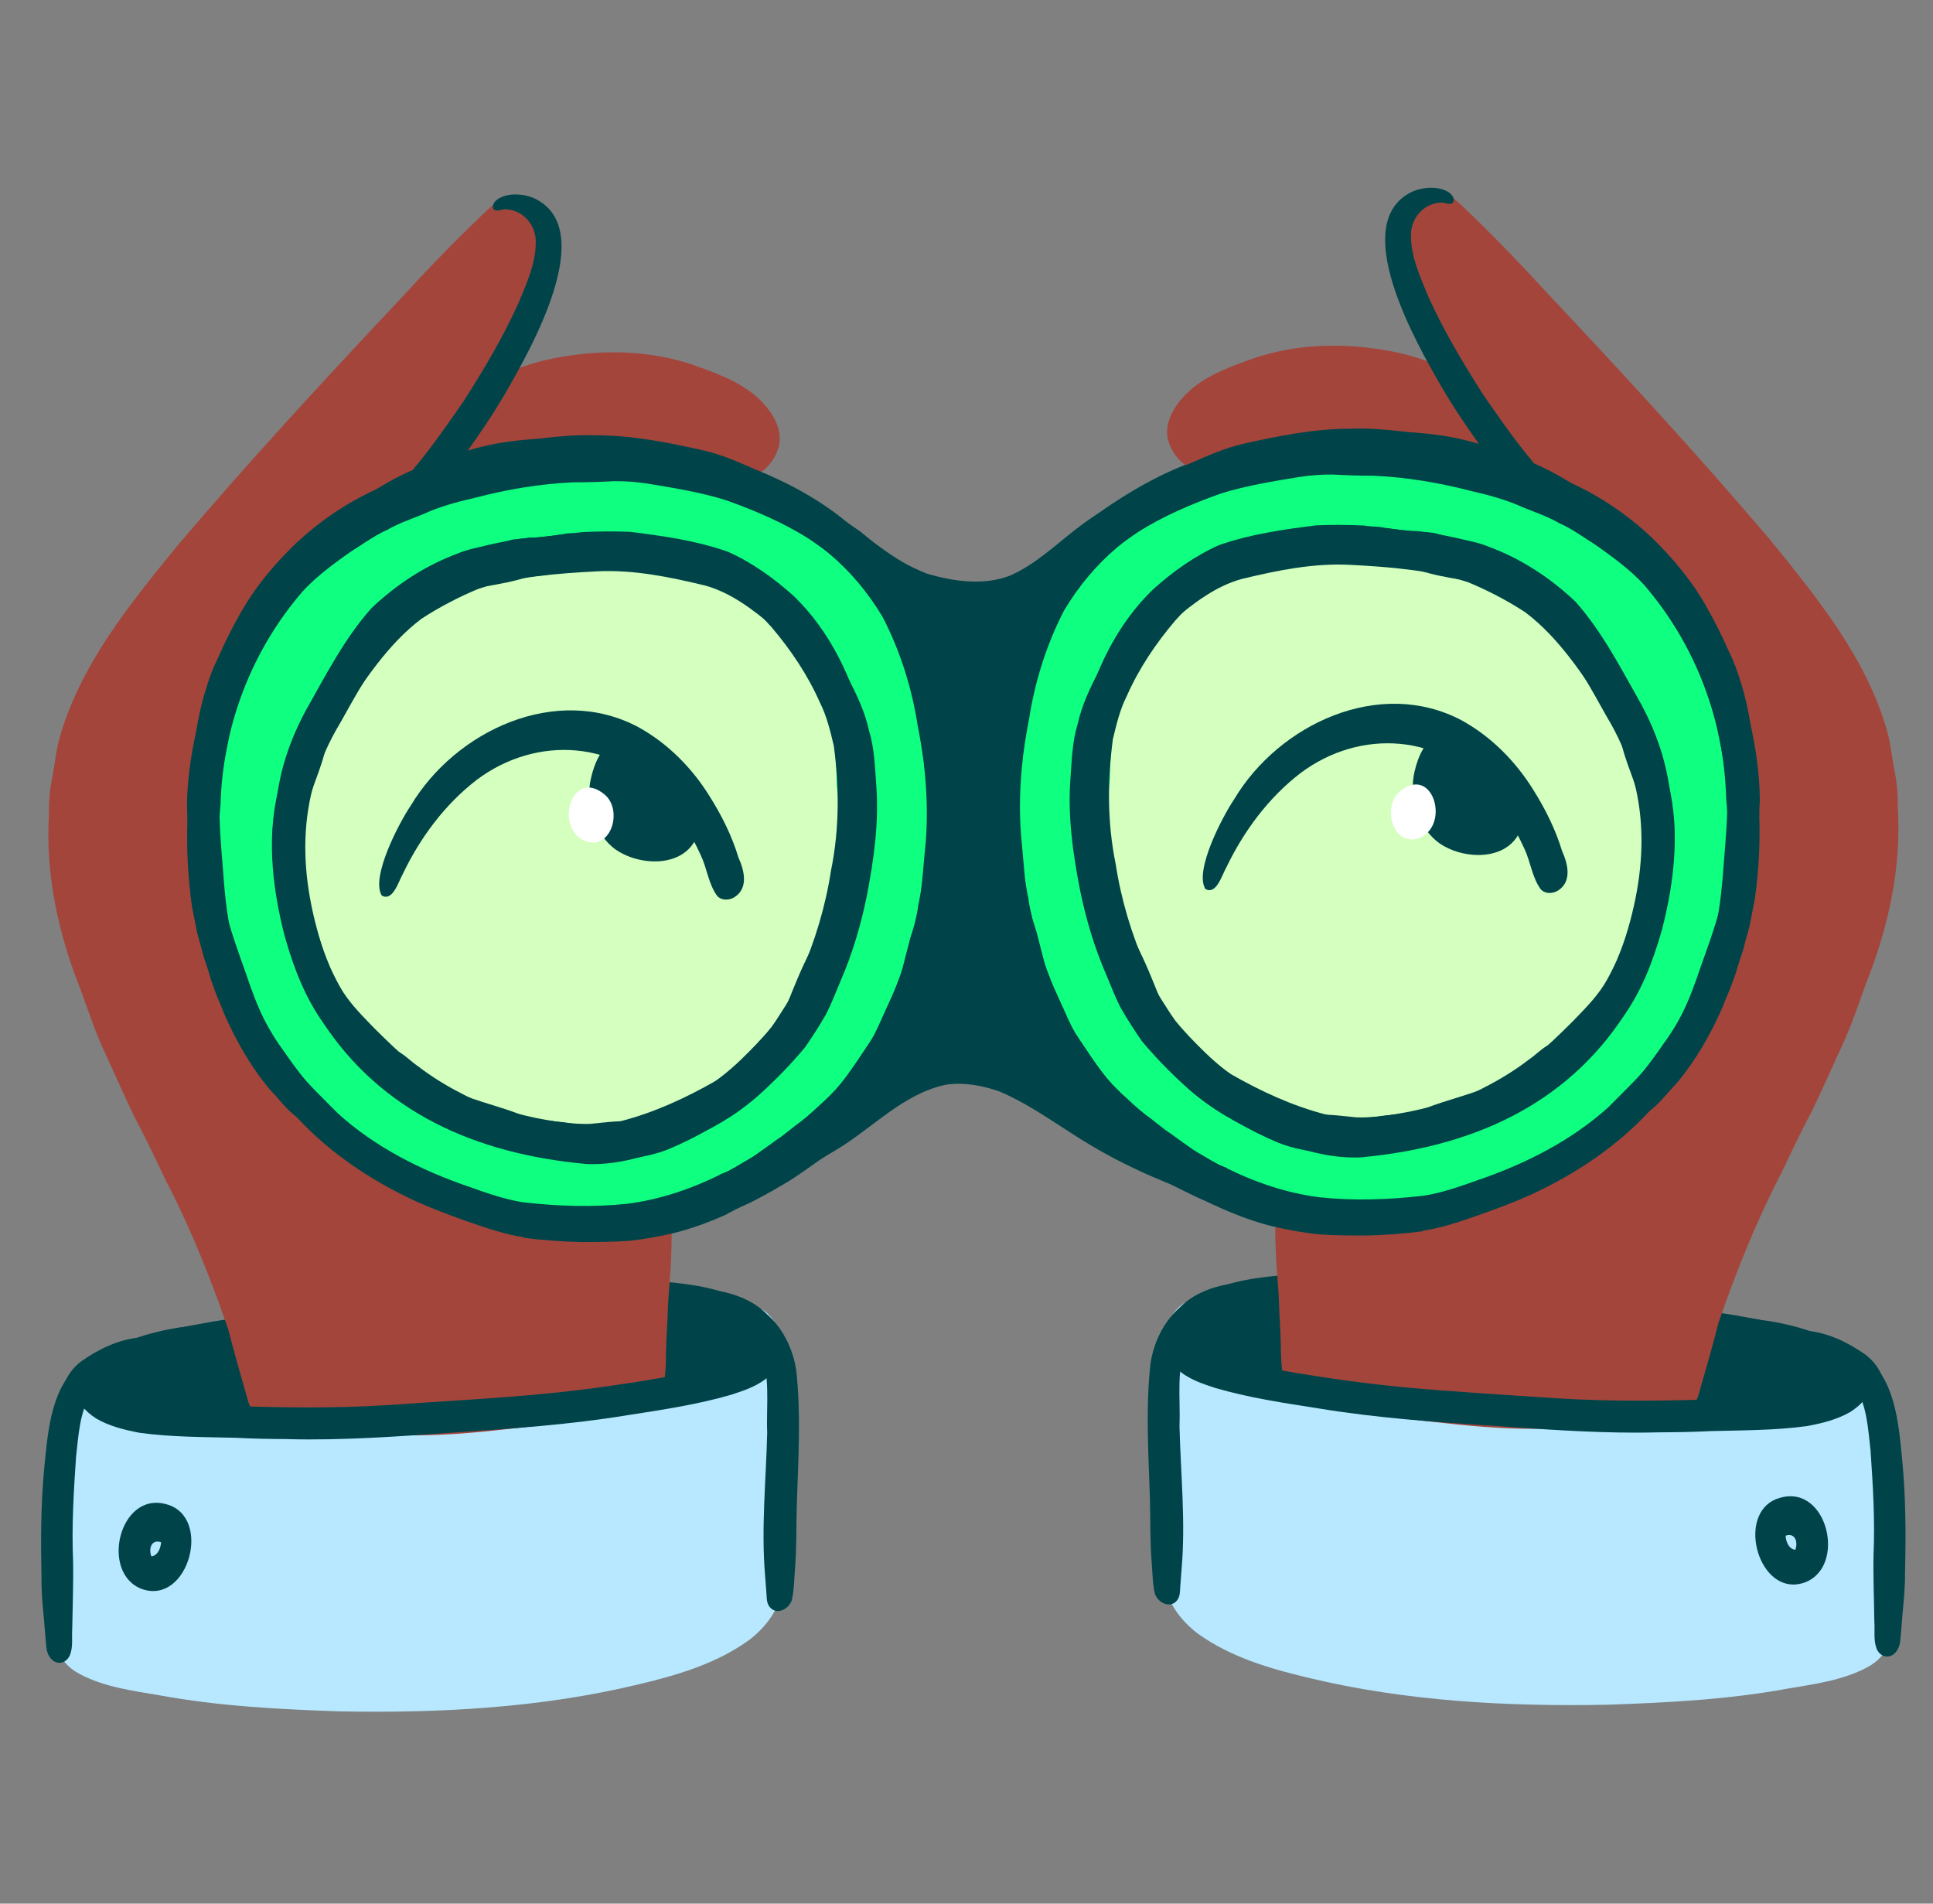 <svg width="65" height="64" viewBox="0 0 65 64" fill="none" xmlns="http://www.w3.org/2000/svg">
<rect x="0" y="0" width="65" height="64" fill="#808080" stroke="none"/>
<g clip-path="url(#clip0_570_2289)">
<path d="M31.854 20.794C30.699 20.642 29.648 20.017 28.797 19.243C28.495 18.956 28.252 18.618 27.986 18.298C27.825 18.139 27.639 17.929 27.517 17.755C27.429 17.643 27.322 17.512 27.401 17.365C27.554 17.085 27.837 17.411 28.011 17.506C28.553 17.771 29.044 18.127 29.55 18.453C30.102 18.779 30.589 19.054 31.174 19.288C32.064 19.547 33.058 19.694 33.948 19.358C34.774 19.002 35.435 18.374 36.136 17.826C36.578 17.478 37.044 17.164 37.559 16.933C37.861 16.811 38.16 16.543 38.501 16.607C38.921 16.738 39.001 17.323 38.778 17.658C38.568 17.963 38.16 18.021 37.858 18.209C37.364 18.423 36.937 18.752 36.514 19.075C35.1 20.309 33.817 21.196 31.854 20.794Z" fill="#004449"/>
<path d="M23.317 40.643C23.29 40.619 23.29 40.582 23.302 40.549C23.348 40.46 23.455 40.421 23.525 40.353C24.006 39.948 24.457 39.671 24.966 39.354C25.725 38.869 26.426 38.4 27.188 37.943C28.245 37.327 29.151 36.486 30.205 35.867C31.637 35.017 32.951 34.971 34.481 35.621C35.959 36.352 37.248 37.419 38.757 38.098C39.464 38.424 40.171 38.747 40.924 38.961C41.158 39.037 41.396 39.11 41.634 39.183C41.789 39.229 41.941 39.275 42.039 39.412C42.21 39.659 42.124 40.015 41.932 40.225C41.707 40.481 41.405 40.533 41.1 40.396C40.055 40.085 39.034 39.72 38.056 39.241C37.361 38.912 36.691 38.528 36.047 38.111C35.234 37.592 34.469 37.056 33.597 36.69C33.03 36.495 32.424 36.379 31.823 36.465C30.376 36.76 29.346 37.928 28.117 38.659C27.38 39.101 26.639 39.543 25.865 39.921C25.314 40.207 24.71 40.332 24.116 40.485C23.903 40.552 23.689 40.622 23.467 40.664C23.418 40.673 23.363 40.683 23.324 40.646L23.317 40.643Z" fill="#004449"/>
<path d="M30.059 36.309C29.748 36.212 29.669 35.819 29.766 35.541C29.843 35.246 30.114 35.069 30.272 34.819C30.662 34.152 30.87 33.408 31.052 32.661C31.275 31.918 31.482 31.174 31.601 30.406C31.836 29.403 31.9 28.37 31.933 27.343C31.909 25.996 31.759 24.649 31.458 23.336C31.342 22.738 31.186 22.144 30.994 21.568C30.888 21.342 30.799 21.108 30.687 20.888C30.547 20.669 30.367 20.279 30.678 20.126C31.293 19.968 31.909 21.15 32.07 21.632C32.704 23.287 32.945 25.073 33.015 26.834C33.03 27.212 33.015 27.59 32.991 27.968C32.939 28.718 32.896 29.47 32.732 30.208C32.598 30.906 32.482 31.61 32.272 32.292C31.967 33.289 31.784 34.331 31.272 35.252C31.126 35.55 30.921 35.816 30.699 36.062C30.547 36.248 30.3 36.382 30.059 36.312V36.309Z" fill="#004449"/>
<path d="M35.35 37.08C35.151 37.062 35.02 36.898 34.886 36.767C34.524 36.413 34.31 35.953 34.082 35.508C33.707 34.862 33.551 34.13 33.393 33.408C33.241 32.707 33.049 32.012 32.96 31.302C32.735 29.766 32.524 28.221 32.585 26.664C32.585 25.89 32.61 25.119 32.729 24.354C32.89 23.104 33.186 21.851 33.792 20.736C33.978 20.373 34.231 20.047 34.542 19.785C34.767 19.563 34.841 19.806 34.755 20.02C34.207 21.824 33.774 23.607 33.679 25.481C33.652 26.38 33.655 27.096 33.679 27.956C33.762 29.141 33.935 30.318 34.118 31.491C34.271 32.192 34.438 32.89 34.6 33.591C34.682 34.075 34.917 34.505 35.142 34.938C35.59 34.74 35.88 35.264 36.023 35.608C36.096 35.825 36.096 36.072 36.029 36.288C36.041 36.66 35.755 37.12 35.343 37.077L35.35 37.08Z" fill="#004449"/>
<path d="M32.594 24.354C32.579 24.332 32.567 24.308 32.558 24.283C32.217 24.253 32.07 23.854 32.14 23.558C32.076 23.46 32.04 23.339 32.04 23.22C31.741 23.092 31.708 22.726 31.747 22.443C31.558 22.345 31.485 22.126 31.464 21.924C31.409 21.888 31.363 21.842 31.321 21.787C31.284 21.739 31.254 21.684 31.229 21.626C31.01 21.51 30.943 21.291 30.924 21.071C30.894 20.855 30.851 20.638 30.882 20.422C30.921 20.029 31.409 19.633 31.766 19.922C31.982 19.904 32.177 20.05 32.259 20.245C32.384 20.181 32.546 20.181 32.671 20.245C32.744 20.282 32.799 20.337 32.838 20.401C32.893 20.398 32.948 20.401 33 20.413C33.103 20.175 33.231 19.919 33.49 19.825C33.725 19.73 33.993 19.843 34.088 20.081C34.414 20.108 34.545 20.492 34.49 20.773C34.457 20.943 34.371 21.105 34.298 21.263C34.076 21.769 33.804 22.251 33.545 22.738C33.332 23.122 33.298 23.573 33.097 23.963C33.067 24.021 33.024 24.076 32.972 24.122C32.948 24.198 32.921 24.274 32.872 24.338C32.802 24.433 32.665 24.457 32.592 24.354H32.594Z" fill="#004449"/>
<path d="M33.914 36.035C33.567 35.995 33.478 35.621 33.32 35.365C33.186 35.547 32.936 35.669 32.713 35.581C32.546 35.694 32.308 35.697 32.153 35.557C32.101 35.599 32.046 35.636 31.982 35.66C31.872 35.703 31.744 35.709 31.631 35.663C31.57 35.7 31.503 35.721 31.43 35.724C31.4 35.724 31.372 35.724 31.345 35.721C30.403 36.014 30.626 34.597 30.888 34.112C31.058 33.929 31.159 33.694 31.324 33.509C31.467 32.835 31.546 32.149 31.628 31.467C31.695 30.854 31.519 29.952 32.253 29.745C32.515 29.193 33.231 29.312 33.247 29.937C33.71 30.08 33.649 30.656 33.707 31.043C33.765 31.619 33.82 32.198 33.89 32.771C34.213 32.859 34.246 33.246 34.316 33.524C34.475 34.267 35.118 35.901 33.914 36.029V36.035Z" fill="#004449"/>
<path d="M35.685 19.343C35.343 19.313 35.173 18.944 35.319 18.648C35.602 18.179 36.121 17.887 36.538 17.542C37.541 16.792 38.714 16.07 39.866 15.625C40.649 15.32 41.475 15.076 42.316 15.04C42.606 15.049 42.85 15.07 43.133 15.083C43.209 15.089 43.292 15.122 43.316 15.204C43.35 15.4 43.103 15.415 42.969 15.454C42.484 15.592 42.045 15.851 41.573 16.027C40.521 16.451 39.494 16.936 38.537 17.545C37.87 17.978 37.096 18.529 36.544 19.041C36.328 19.267 36.002 19.395 35.688 19.346L35.685 19.343Z" fill="#004449"/>
<path d="M31.695 19.773C30.714 19.703 29.864 19.154 29.105 18.569C28.977 18.475 28.852 18.377 28.733 18.27C28.45 18.048 28.188 17.896 27.904 17.688C27.593 17.469 27.804 17.137 28.136 17.326C28.398 17.509 28.654 17.679 28.913 17.859C29.136 18.039 29.355 18.225 29.59 18.389C30.074 18.752 30.608 19.066 31.156 19.319C31.15 19.319 31.147 19.316 31.141 19.313C31.406 19.401 31.668 19.505 31.924 19.614C31.961 19.63 32.022 19.66 32.006 19.712C31.994 19.748 31.942 19.748 31.912 19.755C31.842 19.77 31.772 19.77 31.698 19.77L31.695 19.773Z" fill="#004449"/>
<path d="M22.97 41.182C22.851 41.06 23.232 40.908 23.305 40.844C23.65 40.612 24.015 40.46 24.387 40.305C25.225 39.863 26.054 39.397 26.853 38.885C27.02 38.775 27.243 38.555 27.447 38.705C27.484 38.738 27.478 38.799 27.471 38.842C27.432 39.04 27.24 39.138 27.087 39.244C26.518 39.622 25.96 39.933 25.369 40.262C24.744 40.64 24.073 40.957 23.354 41.106C23.26 41.128 23.165 41.146 23.074 41.182C23.04 41.195 23.004 41.201 22.973 41.179L22.97 41.182Z" fill="#004449"/>
<path d="M23.36 40.984C23.156 40.808 24.741 40.174 24.905 40.094C25.75 39.726 26.515 39.214 27.267 38.683C27.95 38.168 28.691 37.739 29.349 37.196C29.492 37.114 29.663 37.059 29.83 37.087C29.843 37.44 29.477 37.632 29.239 37.83C29.023 37.998 28.797 38.159 28.566 38.312C27.868 38.754 27.24 39.253 26.551 39.695C25.744 40.174 24.96 40.64 24.04 40.832C23.915 40.872 23.787 40.905 23.656 40.936C23.561 40.966 23.464 41.018 23.363 40.984H23.36Z" fill="#004449"/>
<path d="M41.963 40.92C41.902 40.905 41.841 40.887 41.78 40.868C41.716 40.85 41.652 40.832 41.588 40.808C41.6 40.811 41.612 40.817 41.625 40.82C41.253 40.698 40.884 40.552 40.534 40.378C40.534 40.378 40.537 40.378 40.54 40.381C40.156 40.219 39.793 40.024 39.427 39.848C38.72 39.528 38.022 39.189 37.334 38.827C37.008 38.665 36.684 38.491 36.386 38.284C36.121 38.092 35.191 37.388 36.16 37.766C36.843 38.071 37.48 38.43 38.144 38.76C38.778 39.089 39.44 39.363 40.07 39.683C40.064 39.683 40.061 39.677 40.055 39.677C40.049 39.677 40.046 39.671 40.04 39.671C40.531 39.915 41.027 40.149 41.542 40.338C41.542 40.338 41.542 40.338 41.539 40.338C41.533 40.338 41.527 40.335 41.521 40.332C41.646 40.375 41.765 40.417 41.893 40.451C42.027 40.488 42.185 40.518 42.262 40.646C42.393 40.85 42.13 40.975 41.957 40.917L41.963 40.92Z" fill="#004449"/>
<path d="M26.508 46.638C26.521 47.595 26.472 48.552 26.472 49.512C26.457 50.24 26.411 50.965 26.365 51.691C26.365 52.242 26.335 52.797 26.295 53.349C26.24 54.08 25.759 54.699 25.195 55.134C24.095 55.93 22.775 56.32 21.471 56.628C18.188 57.42 14.781 57.6 11.414 57.536C9.39 57.466 7.36 57.362 5.364 56.996C4.459 56.841 3.508 56.719 2.691 56.286C1.841 55.842 1.859 55.18 1.929 54.403C1.923 54.327 1.92 54.251 1.917 54.171C1.875 53.41 1.847 52.495 1.835 51.776C1.85 50.13 1.655 47.65 2.514 46.223C2.639 46.004 3.094 45.534 3.356 45.678C3.615 45.867 3.386 46.19 3.295 46.409C3.237 46.583 3.203 46.76 3.161 46.936C3.148 46.994 3.139 47.052 3.127 47.11C3.34 47.198 3.566 47.33 3.712 47.357C4.154 47.479 4.575 47.668 5.026 47.762C5.413 47.829 5.803 47.842 6.19 47.902C6.833 48.024 7.482 48.146 8.143 48.104C9.835 48.009 11.529 47.966 13.215 47.817C14.3 47.698 15.382 47.576 16.473 47.522C17.939 47.394 19.407 47.278 20.861 47.064C22.242 46.814 23.586 46.403 24.948 46.086C25.055 46.059 25.161 46.034 25.262 45.998C25.332 45.973 25.399 45.958 25.463 45.952C25.463 45.705 25.445 45.458 25.393 45.214C25.347 44.962 25.253 44.763 25.204 44.52C25.128 44.27 25.323 43.904 25.619 44.023C25.932 44.197 26.124 44.544 26.262 44.864C26.499 45.425 26.508 46.043 26.508 46.644V46.638Z" fill="#B7E8FF"/>
<path d="M5.102 47.5C4.502 47.418 3.801 47.32 3.389 46.83C2.975 46.208 3.337 45.534 3.986 45.282C4.95 44.776 6.044 44.648 7.095 44.44C8.067 44.297 9.03 44.081 10.002 43.934C12.047 43.63 14.041 43.005 16.116 42.947C17.939 42.929 19.767 42.849 21.587 43.023C22.702 43.13 23.869 43.176 24.89 43.675C25.469 43.968 26.362 44.791 25.826 45.455C25.524 46.778 22.446 46.711 21.358 46.754C20.441 46.83 19.523 46.909 18.603 46.967C16.348 47.067 14.019 47.378 11.794 47.354C10.46 47.387 9.128 47.558 7.793 47.512C6.897 47.479 5.995 47.582 5.102 47.5ZM6.638 46.449C8.168 46.458 9.676 46.446 11.194 46.296C11.91 46.278 12.627 46.312 13.343 46.26C14.635 46.217 15.918 46.043 17.21 45.989C18.688 45.928 20.157 45.754 21.635 45.675C21.577 45.611 21.532 45.534 21.51 45.443C21.489 45.358 21.492 45.272 21.513 45.199C21.12 45.035 20.989 44.535 21.382 44.285C21.355 44.224 21.34 44.157 21.34 44.078C19.417 43.925 17.481 43.959 15.555 44.056C14.034 44.169 12.566 44.587 11.072 44.864C9.932 45.044 8.796 45.251 7.659 45.461C6.614 45.659 5.495 45.745 4.559 46.287C4.559 46.287 4.559 46.293 4.559 46.296C5.224 46.546 5.946 46.455 6.641 46.449H6.638Z" fill="#004449"/>
<path d="M5.928 47.125C5.751 47.119 5.559 47.034 5.443 46.894C5.352 46.882 5.263 46.851 5.184 46.808C4.895 46.833 4.785 46.842 4.529 46.863C3.862 46.967 3.246 46.238 3.999 45.839C4.998 45.452 6.034 45.157 7.095 44.998C7.656 44.928 8.57 44.693 8.802 45.403C8.884 45.47 8.948 45.559 8.978 45.662C8.991 45.699 8.994 45.739 8.997 45.778C9.597 45.961 9.533 46.705 8.914 46.796C7.918 46.869 6.927 47.061 5.931 47.128L5.928 47.125Z" fill="#004449"/>
<path d="M13.105 48.247C11.794 48.192 10.463 48.204 9.183 47.881C8.726 47.802 8.399 47.421 8.308 46.979C8.089 46.217 7.869 45.455 7.674 44.687C7.08 42.968 6.406 41.283 5.574 39.683C5.239 38.982 4.913 38.278 4.544 37.595C4.2 36.898 3.895 36.181 3.566 35.474C3.225 34.758 2.975 34.005 2.707 33.262C1.963 31.4 1.524 29.4 1.646 27.389C1.637 26.947 1.676 26.502 1.771 26.069C1.847 25.658 1.887 25.237 1.996 24.835C2.694 22.348 4.361 20.315 5.961 18.35C8.424 15.454 10.947 12.721 13.544 9.963C14.275 9.164 15.025 8.381 15.802 7.622C16.067 7.378 16.338 7.08 16.643 6.848C16.713 6.808 16.79 6.775 16.863 6.744C16.912 6.726 16.963 6.714 17.015 6.702C17.073 6.689 17.131 6.671 17.192 6.659C17.225 6.653 17.259 6.65 17.296 6.644C17.341 6.638 17.387 6.632 17.433 6.632C17.481 6.632 17.533 6.632 17.585 6.641C17.631 6.65 17.68 6.662 17.725 6.674C17.78 6.689 17.838 6.708 17.893 6.726C17.942 6.747 17.99 6.772 18.039 6.799C18.054 6.808 18.073 6.821 18.088 6.836C18.131 6.875 18.167 6.918 18.204 6.964C18.198 6.958 18.195 6.952 18.188 6.946C18.198 6.958 18.207 6.967 18.216 6.979C18.262 7.034 18.304 7.092 18.347 7.153C18.42 7.305 18.472 7.473 18.505 7.637C18.697 8.436 18.493 9.246 18.213 9.996C17.899 10.883 17.488 11.733 17.027 12.553C17.722 12.233 18.481 12.041 19.234 11.944C20.654 11.742 22.132 11.834 23.485 12.331C24.29 12.62 25.14 12.949 25.713 13.611C26.085 14.025 26.368 14.619 26.137 15.168C25.68 16.335 24.168 16.399 23.113 16.421C22.87 16.421 22.565 16.43 22.412 16.219C21.769 16.259 21.126 16.253 20.48 16.244C19.432 16.232 18.384 16.223 17.353 16.408C16.622 16.628 15.75 16.756 15.043 16.997C14.455 17.179 13.891 17.566 13.288 17.691C13.136 17.798 12.989 17.911 12.852 18.036C12.175 18.66 11.825 19.535 11.456 20.361C10.432 22.369 10.295 24.6 11.456 26.587C12.651 28.602 14.117 30.452 15.762 32.11C18.246 34.267 21.355 35.2 22.291 38.754C22.65 40.274 22.629 41.85 22.495 43.395C22.467 43.755 22.452 44.111 22.44 44.471C22.437 44.532 22.431 44.59 22.428 44.651C22.428 44.727 22.422 44.806 22.419 44.882C22.419 44.907 22.416 44.934 22.412 44.959C22.409 45.022 22.406 45.083 22.406 45.147C22.406 45.141 22.406 45.135 22.406 45.126C22.406 45.211 22.4 45.3 22.397 45.385C22.397 45.467 22.397 45.547 22.394 45.629C22.394 45.678 22.391 45.723 22.391 45.772C22.391 45.858 22.382 45.94 22.379 46.025C22.379 46.065 22.373 46.107 22.37 46.147C22.367 46.187 22.364 46.226 22.358 46.269C22.358 46.281 22.355 46.29 22.352 46.302C22.345 46.302 22.339 46.309 22.333 46.309C22.315 46.315 22.297 46.318 22.278 46.321C22.242 46.333 22.205 46.345 22.172 46.367C22.108 46.406 22.068 46.464 22.062 46.537C22.056 46.589 22.071 46.644 22.105 46.683C21.894 46.869 21.574 47.046 21.117 47.183C19.892 47.72 18.554 47.881 17.238 48.027C16.146 48.152 15.049 48.256 13.952 48.256C13.675 48.256 13.398 48.25 13.12 48.235L13.105 48.247Z" fill="#A4453B"/>
<path d="M22.361 46.299C22.361 46.299 22.358 46.299 22.355 46.303C22.355 46.303 22.358 46.303 22.361 46.299Z" fill="#A4453B"/>
<path d="M16.872 6.738C16.872 6.738 16.869 6.738 16.866 6.738C16.86 6.738 16.857 6.741 16.851 6.744C16.857 6.744 16.863 6.738 16.872 6.735V6.738Z" fill="#A4453B"/>
<path d="M31.321 26.234C31.321 26.596 31.308 26.959 31.293 27.319C31.241 29.147 31.034 30.994 30.47 32.74C30.214 33.444 30.01 34.173 29.666 34.84C29.498 35.16 29.306 35.471 29.111 35.779C28.931 36.062 28.724 36.318 28.508 36.571C28.047 37.129 27.606 37.702 27.084 38.208C25.734 39.531 23.973 40.366 22.138 40.762C21.19 41.012 20.249 41.396 19.258 41.405C18.448 41.377 17.808 41.079 17.11 40.847C16.439 40.619 15.741 40.481 15.068 40.256C14.333 40.018 13.648 39.671 12.986 39.272C11.529 38.488 10.478 38.019 9.524 36.571C9.107 35.889 8.756 35.16 8.54 34.389C8.168 33.822 7.97 33.155 7.732 32.524C7.391 31.588 7.104 30.574 7.071 29.58C6.955 28.09 7.074 26.557 7.351 25.097C7.452 24.564 7.571 24.034 7.735 23.518C7.836 23.238 7.884 22.897 8.143 22.717C8.348 22.251 8.616 21.824 8.887 21.397C9.277 20.763 9.673 20.126 10.194 19.59C10.914 18.816 11.682 18.057 12.623 17.56C13.392 17.17 14.184 16.808 15.001 16.533C15.988 16.216 17 15.988 18.024 15.832C18.923 15.677 19.828 15.558 20.742 15.592C21.605 15.573 22.464 15.64 23.302 15.854C24.214 16.058 25.125 16.311 25.936 16.786C27.005 17.438 28.044 18.161 28.87 19.112C29.282 19.572 29.666 20.136 29.952 20.66C30.419 21.419 30.757 22.26 30.924 23.137C31.095 24.168 31.321 25.195 31.321 26.243V26.234Z" fill="#0FFF80"/>
<path d="M28.209 27.224C28.258 28.383 28.145 29.556 27.88 30.683C27.813 30.961 27.718 31.229 27.66 31.509C27.639 31.665 27.593 31.817 27.532 31.963C27.157 32.847 26.722 33.716 26.164 34.496C25.957 34.871 25.734 35.236 25.487 35.59C24.527 36.797 23.467 37.477 22.269 37.827C21.602 38.168 20.916 38.388 20.093 38.296C19.615 38.245 19.13 38.245 18.655 38.15C18.167 38.068 17.689 37.946 17.201 37.864C16.86 37.797 16.518 37.727 16.186 37.632C15.866 37.535 15.564 37.388 15.257 37.254C14.97 37.129 14.675 37.019 14.403 36.87C14.013 36.639 13.589 36.27 13.358 35.84C12.05 34.685 10.99 33.216 10.475 31.555C10.073 29.86 9.667 28.005 10.1 26.283C10.356 25.408 10.78 24.607 11.316 23.878C11.374 23.716 11.438 23.555 11.511 23.4C11.764 22.921 12.111 22.5 12.441 22.074C12.901 21.419 13.437 20.806 14.083 20.334C14.132 20.294 14.184 20.255 14.236 20.215C15.86 19.212 17.765 18.673 19.669 18.59C20.937 18.593 22.233 18.785 23.436 19.215C24.195 19.456 24.918 19.812 25.481 20.294C25.606 20.41 25.725 20.532 25.835 20.66C26.77 21.595 27.407 22.836 27.849 24.07C28.072 24.826 28.133 25.618 28.133 26.408C28.169 26.682 28.197 26.956 28.218 27.23L28.209 27.224Z" fill="#D5FFBF"/>
<path d="M10.356 37.754C9.811 37.571 9.463 37.026 9.076 36.632C8.424 35.852 7.927 34.974 7.525 34.054C7.494 33.963 7.458 33.874 7.418 33.786C7.379 33.691 7.336 33.594 7.299 33.499C7.257 33.384 7.211 33.271 7.171 33.155C7.15 33.094 7.129 33.036 7.107 32.978C7.089 32.926 7.074 32.875 7.059 32.82C7.025 32.704 6.995 32.591 6.958 32.475C6.958 32.469 6.955 32.463 6.952 32.46C6.952 32.46 6.952 32.454 6.952 32.451C6.952 32.451 6.952 32.457 6.952 32.46C6.924 32.384 6.897 32.308 6.87 32.232C6.836 32.131 6.812 32.027 6.787 31.924C6.787 31.933 6.79 31.942 6.793 31.951C6.775 31.872 6.757 31.793 6.732 31.717C6.726 31.695 6.717 31.674 6.711 31.649C6.69 31.57 6.668 31.491 6.647 31.412C6.647 31.406 6.647 31.4 6.641 31.397C6.629 31.348 6.62 31.296 6.611 31.247C6.586 31.122 6.562 30.997 6.537 30.875C6.537 30.869 6.537 30.863 6.534 30.857C6.519 30.787 6.507 30.714 6.492 30.644C6.483 30.601 6.473 30.561 6.464 30.519C6.452 30.437 6.44 30.357 6.431 30.275C6.431 30.26 6.431 30.245 6.428 30.229C6.428 30.217 6.422 30.202 6.419 30.19C6.166 28.224 6.306 26.206 6.72 24.262C7.308 21.983 8.555 19.617 10.423 18.091C11.176 17.499 11.968 16.945 12.825 16.509C13.3 16.186 13.842 16.326 13.83 16.954C13.821 17.307 13.571 17.576 13.236 17.676C12.834 17.874 12.447 18.103 12.075 18.35C11.404 18.825 10.713 19.291 10.161 19.901C8.43 21.915 7.485 24.454 7.415 27.066C7.19 29.272 7.644 31.488 8.497 33.515C8.89 34.42 9.396 35.282 9.99 36.075C10.252 36.465 10.667 36.779 10.816 37.23C10.874 37.474 10.694 37.763 10.429 37.763C10.405 37.763 10.38 37.763 10.353 37.754H10.356Z" fill="#004449"/>
<path d="M28.124 37.666C27.871 37.513 27.77 37.215 27.813 36.937C27.907 36.846 28.002 36.754 28.087 36.654C28.142 36.59 28.197 36.526 28.252 36.462C28.331 36.364 28.407 36.264 28.483 36.163C28.483 36.166 28.477 36.169 28.477 36.172C28.596 36.011 28.709 35.846 28.822 35.681C28.922 35.535 29.023 35.386 29.12 35.237C29.236 35.063 29.352 34.889 29.459 34.709C29.565 34.529 29.666 34.347 29.763 34.161C29.815 34.06 29.867 33.96 29.913 33.856C29.952 33.768 29.986 33.676 30.022 33.588C30.117 33.359 30.184 33.125 30.26 32.89V32.893C30.333 32.661 30.388 32.427 30.449 32.192C30.449 32.201 30.443 32.21 30.443 32.216C30.476 32.097 30.507 31.979 30.534 31.86C30.534 31.869 30.531 31.878 30.528 31.884C30.559 31.762 30.589 31.637 30.623 31.518C30.668 31.366 30.723 31.214 30.763 31.058C30.787 30.964 30.806 30.866 30.83 30.772C30.848 30.689 30.863 30.61 30.876 30.528C30.885 30.467 30.891 30.406 30.897 30.345C30.994 29.83 31.08 29.315 31.183 28.8C31.284 27.953 31.281 27.096 31.244 26.243C31.226 25.673 31.196 25.1 31.092 24.539C31.016 23.951 30.854 23.384 30.678 22.821C30.458 22.031 30.181 21.254 29.739 20.556C29.422 20.062 29.105 19.557 28.666 19.16C28.215 18.789 27.715 18.478 27.237 18.139C26.359 17.576 25.381 17.161 24.396 16.811C23.537 16.546 22.647 16.402 21.757 16.256C21.392 16.201 21.02 16.174 20.648 16.177C20.185 16.204 19.721 16.216 19.261 16.216C18.143 16.268 17.03 16.457 15.948 16.741C15.36 16.875 14.775 17.036 14.223 17.289C13.812 17.457 13.398 17.594 13.02 17.816C12.669 17.963 12.328 18.206 12.017 18.405C11.596 18.67 11.118 18.849 10.749 19.188C10.612 19.313 10.487 19.45 10.347 19.572C10.17 19.73 9.945 19.828 9.765 19.977C9.661 20.066 9.555 20.157 9.466 20.258C9.363 20.383 9.283 20.535 9.14 20.623C9.058 20.666 8.954 20.611 8.924 20.529C8.948 20.593 8.915 20.507 8.915 20.501C8.905 20.474 8.902 20.44 8.905 20.41C8.963 20.154 9.094 19.913 9.231 19.685C9.439 19.301 9.765 19.032 9.99 18.67C10.295 18.237 10.685 17.868 11.152 17.606C11.493 17.402 11.779 17.122 12.121 16.917C12.367 16.774 12.617 16.637 12.867 16.497C13.233 16.308 13.62 16.171 13.992 16C14.479 15.79 14.992 15.634 15.51 15.512C16.46 15.256 17.427 15.073 18.405 14.97C18.81 14.927 19.215 14.927 19.624 14.921C20.182 14.906 20.739 14.854 21.297 14.918C22.248 15.031 23.196 15.205 24.125 15.433C24.716 15.592 25.283 15.814 25.838 16.064C26.658 16.408 27.444 16.826 28.154 17.353C28.7 17.731 29.276 18.088 29.696 18.606C30.562 19.663 31.25 20.873 31.607 22.19C32.052 23.518 32.32 24.905 32.339 26.31C32.381 27.349 32.393 28.401 32.22 29.434C32.159 29.784 32.076 30.132 32.016 30.482C31.954 30.817 31.906 31.156 31.826 31.491C31.644 32.177 31.403 32.847 31.183 33.524C30.766 34.755 30.099 35.889 29.309 36.931C29.151 37.138 28.974 37.336 28.8 37.531C28.697 37.659 28.544 37.73 28.389 37.73C28.3 37.73 28.212 37.708 28.13 37.659L28.124 37.666Z" fill="#004449"/>
<path d="M17.612 41.597C16.948 41.496 16.314 41.271 15.686 41.054C15.107 40.847 14.528 40.634 13.97 40.381C12.471 39.686 11.081 38.757 9.969 37.55C9.436 37.001 8.893 36.45 8.485 35.803C7.933 34.981 7.531 34.072 7.226 33.137C7.065 32.707 6.912 32.274 6.769 31.838C6.76 31.796 6.748 31.756 6.735 31.713C6.729 31.692 6.72 31.671 6.714 31.646C6.693 31.567 6.671 31.488 6.65 31.409C6.65 31.403 6.647 31.397 6.644 31.393C6.632 31.345 6.623 31.293 6.614 31.244C6.589 31.113 6.565 30.985 6.537 30.854C6.522 30.784 6.51 30.711 6.495 30.641C6.479 30.568 6.461 30.494 6.452 30.418C6.446 30.373 6.44 30.327 6.434 30.278C6.434 30.26 6.434 30.245 6.434 30.226C6.428 30.187 6.419 30.15 6.409 30.11C6.434 30.065 6.464 30.019 6.51 29.979C6.708 29.803 6.995 29.851 7.202 29.979C7.525 30.162 7.564 30.54 7.647 30.86C7.83 31.5 8.034 32.07 8.256 32.686C8.628 33.813 9.091 34.929 9.856 35.858C10.326 36.413 10.856 36.919 11.368 37.437C12.62 38.571 14.169 39.351 15.775 39.899C16.369 40.11 16.966 40.323 17.594 40.421C18.746 40.552 19.919 40.594 21.078 40.472C22.193 40.332 23.263 39.967 24.262 39.467C24.293 39.455 24.32 39.442 24.351 39.43C24.393 39.412 24.439 39.397 24.482 39.375C24.537 39.348 24.588 39.317 24.64 39.287L24.655 39.278C24.655 39.278 24.64 39.287 24.634 39.29C24.643 39.284 24.652 39.278 24.665 39.272C24.665 39.272 24.665 39.272 24.668 39.272C24.668 39.272 24.668 39.272 24.671 39.272C24.668 39.272 24.665 39.275 24.662 39.278C24.723 39.241 24.787 39.205 24.851 39.168C24.945 39.113 25.043 39.055 25.137 39C25.232 38.946 25.323 38.891 25.411 38.83C25.411 38.83 25.408 38.83 25.405 38.833C25.405 38.833 25.411 38.83 25.414 38.827C25.414 38.827 25.414 38.827 25.417 38.827C25.417 38.827 25.424 38.824 25.427 38.821C25.43 38.821 25.436 38.815 25.439 38.811C25.439 38.811 25.445 38.808 25.448 38.805C25.445 38.805 25.442 38.811 25.439 38.811C25.469 38.79 25.497 38.769 25.527 38.747C25.753 38.601 25.972 38.452 26.188 38.293C26.597 37.979 27.008 37.672 27.389 37.327C27.462 37.263 27.532 37.202 27.602 37.135C27.596 37.141 27.587 37.147 27.581 37.157C27.639 37.105 27.694 37.053 27.749 36.998C27.862 36.891 27.971 36.782 28.075 36.666C28.13 36.602 28.185 36.538 28.239 36.474C28.319 36.376 28.395 36.276 28.468 36.178C28.587 36.02 28.697 35.855 28.809 35.694C28.91 35.547 29.011 35.398 29.108 35.249C29.224 35.075 29.34 34.901 29.446 34.721C29.553 34.542 29.654 34.359 29.751 34.173C29.803 34.072 29.855 33.972 29.9 33.868C29.94 33.78 29.974 33.688 30.01 33.6C30.105 33.374 30.172 33.14 30.248 32.908C30.321 32.677 30.376 32.442 30.437 32.207C30.437 32.213 30.434 32.219 30.431 32.225C30.461 32.113 30.492 32.003 30.519 31.89C30.519 31.896 30.519 31.899 30.516 31.905C30.547 31.784 30.577 31.659 30.61 31.54C30.656 31.387 30.711 31.235 30.751 31.08C30.775 30.985 30.793 30.888 30.818 30.793C30.836 30.711 30.851 30.632 30.863 30.549C30.87 30.501 30.876 30.452 30.882 30.403C30.909 30.339 30.937 30.278 30.964 30.214C31.077 29.925 31.15 29.62 31.238 29.324C31.324 29.023 31.385 28.712 31.497 28.416C31.534 28.319 31.528 28.212 31.555 28.111C31.577 28.032 31.659 27.992 31.738 28.008C31.976 28.072 32.009 28.37 32.025 28.575C32.113 29.175 32.122 29.784 32.025 30.385C31.906 30.976 31.695 31.549 31.595 32.146C31.406 32.85 31.266 33.576 30.982 34.252C30.784 34.703 30.51 35.115 30.269 35.541C30.001 35.965 29.769 36.413 29.501 36.837C29.248 37.205 29.004 37.583 28.691 37.906C27.956 38.656 27.09 39.284 26.213 39.869C25.893 40.064 25.567 40.25 25.235 40.427C25.18 40.451 25.125 40.478 25.07 40.503C25.04 40.518 25.009 40.53 24.979 40.545C24.954 40.555 24.93 40.567 24.905 40.579C24.884 40.588 24.866 40.6 24.844 40.609C24.814 40.625 24.784 40.637 24.75 40.652C24.75 40.652 24.753 40.652 24.756 40.652C24.756 40.652 24.753 40.652 24.75 40.652C24.75 40.652 24.744 40.652 24.741 40.655C24.735 40.655 24.729 40.661 24.723 40.664H24.726C24.726 40.664 24.72 40.664 24.716 40.664C24.71 40.664 24.704 40.67 24.701 40.673C24.701 40.673 24.701 40.673 24.707 40.673C24.704 40.673 24.701 40.677 24.698 40.68C24.695 40.68 24.692 40.683 24.689 40.686C24.689 40.686 24.689 40.686 24.686 40.686C24.686 40.686 24.686 40.686 24.683 40.686C24.683 40.686 24.683 40.686 24.686 40.686C24.686 40.686 24.686 40.686 24.689 40.686C24.689 40.686 24.689 40.686 24.692 40.686C24.631 40.716 24.57 40.747 24.509 40.78C24.463 40.805 24.421 40.832 24.375 40.853C23.817 41.1 23.244 41.31 22.653 41.457C22.163 41.573 21.663 41.661 21.16 41.716C20.614 41.758 20.063 41.755 19.517 41.758C18.883 41.74 18.243 41.697 17.616 41.612L17.612 41.597ZM26.115 38.958C26.115 38.958 26.121 38.979 26.134 38.979C26.146 38.979 26.158 38.97 26.161 38.955C26.164 38.939 26.155 38.933 26.143 38.933C26.131 38.933 26.118 38.943 26.115 38.958Z" fill="#004449"/>
<path d="M24.744 40.643C24.744 40.643 24.735 40.646 24.729 40.649C24.735 40.649 24.738 40.643 24.744 40.643Z" fill="#004449"/>
<path d="M24.631 39.296C24.631 39.296 24.622 39.302 24.616 39.305C24.622 39.302 24.625 39.299 24.631 39.296Z" fill="#004449"/>
<path d="M25.436 38.809C25.436 38.809 25.433 38.809 25.43 38.812C25.43 38.812 25.436 38.809 25.436 38.805V38.809Z" fill="#004449"/>
<path d="M28.48 36.166C28.48 36.166 28.48 36.166 28.477 36.169C28.477 36.169 28.477 36.169 28.48 36.166Z" fill="#004449"/>
<path d="M24.482 40.689C24.156 40.582 23.982 40.204 24.025 39.875C24.037 39.726 24.11 39.583 24.22 39.485C24.259 39.467 24.302 39.451 24.342 39.436C24.384 39.418 24.43 39.403 24.473 39.381C24.527 39.354 24.579 39.323 24.631 39.293C24.631 39.293 24.634 39.293 24.637 39.29C24.646 39.287 24.652 39.281 24.662 39.275C24.662 39.275 24.662 39.275 24.665 39.275C24.665 39.275 24.665 39.275 24.668 39.275C24.668 39.275 24.671 39.275 24.674 39.272C24.735 39.235 24.799 39.199 24.86 39.162C24.954 39.107 25.052 39.049 25.146 38.994C25.244 38.936 25.341 38.879 25.433 38.811C25.436 38.808 25.442 38.805 25.445 38.802C25.484 38.775 25.524 38.744 25.564 38.717C25.664 38.644 25.765 38.574 25.865 38.501C25.945 38.443 26.024 38.385 26.103 38.327C26.14 38.303 26.176 38.278 26.213 38.254C26.213 38.254 26.213 38.254 26.216 38.254C26.219 38.254 26.225 38.248 26.228 38.245C26.228 38.245 26.231 38.245 26.234 38.242C26.234 38.242 26.231 38.242 26.228 38.245C26.292 38.199 26.353 38.15 26.414 38.101C26.435 38.086 26.454 38.071 26.475 38.056C26.56 37.992 26.642 37.922 26.728 37.855C27.017 37.65 27.279 37.425 27.538 37.175C28.118 36.675 28.611 36.075 29.023 35.438C29.419 34.846 29.669 34.176 29.971 33.536C30.196 33.039 30.367 32.521 30.55 32.006C30.964 30.805 31.004 29.528 31.132 28.276C31.196 27.422 31.168 26.563 31.068 25.713C31.068 25.707 31.068 25.701 31.068 25.695C31.068 25.661 31.058 25.627 31.055 25.597C31.052 25.567 31.046 25.539 31.043 25.509C30.994 25.131 30.93 24.756 30.857 24.384C30.659 23.119 30.269 21.882 29.681 20.745C28.681 19.078 27.331 17.963 25.542 17.213C24.835 16.905 24.131 16.567 23.369 16.408C22.888 16.314 22.409 16.213 21.928 16.128C21.169 15.997 20.395 15.96 19.627 15.97C19.081 15.976 18.542 16.067 17.996 16.104C17.5 16.137 17.006 16.204 16.524 16.329C15.735 16.527 14.958 16.829 14.199 17.125C13.611 17.393 13.075 17.759 12.489 18.027C11.2 18.734 10.097 19.782 9.274 20.989C8.777 21.781 8.357 22.629 8.022 23.503C7.872 23.973 7.744 24.451 7.668 24.939C7.528 25.6 7.421 26.267 7.382 26.941C7.366 27.718 7.436 28.474 7.497 29.224C7.564 30.162 7.653 31.104 7.93 32.009C8.107 32.625 8.381 33.201 8.646 33.783C8.887 34.319 9.171 34.834 9.521 35.307C9.786 35.691 10.057 36.069 10.362 36.422C10.664 36.767 10.999 37.077 11.283 37.434C11.664 37.894 12.023 38.382 12.511 38.741C12.627 38.83 12.752 38.915 12.84 39.034C12.883 39.095 12.87 39.229 12.776 39.232C12.697 39.232 12.627 39.199 12.553 39.168C11.807 38.891 11.164 38.418 10.545 37.928C10.112 37.595 9.698 37.233 9.341 36.818C8.887 36.264 8.439 35.7 8.095 35.069C7.671 34.258 7.275 33.423 6.982 32.555C6.638 31.525 6.498 30.443 6.428 29.364C6.355 28.62 6.318 27.873 6.287 27.124C6.291 26.283 6.412 25.442 6.589 24.619C6.675 24.122 6.775 23.625 6.934 23.144C7.034 22.796 7.162 22.458 7.324 22.132C7.537 21.65 7.766 21.175 8.028 20.718C8.531 19.791 9.213 18.974 9.972 18.246C10.758 17.515 11.642 16.917 12.617 16.466C13.163 16.137 13.727 15.829 14.333 15.631C14.952 15.412 15.561 15.171 16.201 15.019C16.838 14.857 17.491 14.793 18.146 14.744C18.777 14.671 19.407 14.61 20.044 14.635C21.273 14.635 22.483 14.879 23.674 15.147C24.281 15.287 24.851 15.543 25.42 15.79C26.545 16.244 27.621 16.832 28.55 17.615C29.468 18.462 30.269 19.422 30.802 20.553C31.095 21.221 31.363 21.903 31.567 22.604C31.759 23.262 31.86 23.939 31.991 24.61C32.293 26.225 32.326 27.883 32.119 29.51C32.055 30.534 31.906 31.558 31.586 32.533C31.235 33.621 30.775 34.673 30.266 35.697C29.708 36.739 28.947 37.663 28.054 38.437C27.514 38.958 26.841 39.302 26.262 39.778C25.993 39.967 25.722 40.149 25.442 40.308C25.411 40.326 25.378 40.341 25.347 40.36C25.344 40.36 25.341 40.363 25.338 40.366C25.32 40.375 25.305 40.381 25.286 40.39C25.21 40.427 25.134 40.46 25.058 40.497C25.027 40.512 25 40.524 24.969 40.539C24.942 40.549 24.918 40.561 24.893 40.576C24.875 40.585 24.854 40.594 24.835 40.603C24.805 40.616 24.774 40.631 24.744 40.643C24.741 40.643 24.738 40.646 24.735 40.646C24.735 40.646 24.723 40.652 24.716 40.655C24.716 40.655 24.716 40.655 24.72 40.655C24.72 40.655 24.713 40.655 24.71 40.658C24.704 40.658 24.698 40.664 24.695 40.667C24.695 40.667 24.698 40.667 24.701 40.667C24.698 40.667 24.695 40.67 24.692 40.67C24.689 40.67 24.686 40.673 24.68 40.677C24.68 40.677 24.677 40.677 24.674 40.677C24.646 40.689 24.622 40.701 24.595 40.716C24.555 40.716 24.515 40.71 24.473 40.695L24.482 40.689ZM26.115 38.958C26.115 38.958 26.121 38.979 26.134 38.979C26.146 38.979 26.158 38.97 26.161 38.955C26.164 38.939 26.155 38.933 26.143 38.933C26.131 38.933 26.118 38.943 26.115 38.958Z" fill="#004449"/>
<path d="M25.454 38.796C25.454 38.796 25.46 38.793 25.463 38.79C25.463 38.79 25.457 38.793 25.454 38.796Z" fill="#004449"/>
<path d="M24.744 40.643C24.744 40.643 24.735 40.649 24.729 40.649C24.735 40.649 24.738 40.643 24.744 40.643Z" fill="#004449"/>
<path d="M24.674 39.269C24.674 39.269 24.671 39.269 24.668 39.272C24.668 39.272 24.671 39.272 24.674 39.269Z" fill="#004449"/>
<path d="M24.104 40.235C23.985 40.116 24.168 39.991 24.268 39.936C24.503 39.79 24.72 39.622 24.948 39.47C25.43 39.195 25.82 38.802 26.252 38.461C26.606 38.178 26.959 37.897 27.304 37.605C27.612 37.318 27.913 37.023 28.191 36.709C28.63 36.194 28.953 35.599 29.318 35.032C29.718 34.401 30.089 33.752 30.342 33.048C30.598 32.311 30.775 31.546 30.964 30.787C31.26 29.522 31.263 28.172 31.229 26.892C31.211 26.499 31.153 26.109 31.083 25.722C31.083 25.71 31.083 25.695 31.083 25.682C31.083 25.649 31.074 25.615 31.071 25.585C31.065 25.551 31.062 25.515 31.055 25.481C31.043 25.408 31.034 25.332 31.022 25.259C31.019 25.225 31.013 25.195 31.01 25.161C31.007 25.128 31.001 25.097 30.994 25.064C30.994 25.051 30.991 25.039 30.988 25.03C30.988 25.015 30.982 25 30.979 24.984C30.976 24.957 30.973 24.933 30.967 24.905C30.964 24.884 30.958 24.859 30.955 24.838C30.955 24.832 30.955 24.829 30.955 24.823C30.97 24.564 31.065 24.326 31.314 24.165C31.723 23.918 32.07 24.293 32.083 24.707C32.171 25.179 32.259 25.652 32.311 26.13C32.387 26.91 32.381 27.703 32.351 28.486C32.308 29.419 32.223 30.348 31.967 31.247C31.805 31.893 31.653 32.542 31.439 33.176C31.113 34.13 30.626 35.017 30.074 35.858C29.742 36.376 29.431 36.91 29.032 37.379C28.566 37.906 28.054 38.403 27.471 38.802C26.914 39.186 26.31 39.512 25.68 39.765C25.369 39.89 25.04 39.957 24.723 40.07C24.558 40.122 24.399 40.186 24.238 40.244C24.214 40.253 24.189 40.259 24.168 40.259C24.15 40.259 24.131 40.256 24.113 40.244L24.104 40.235Z" fill="#004449"/>
<path d="M26.539 35.051C26.076 34.792 26.249 34.124 26.472 33.752C26.709 33.149 26.95 32.552 27.249 31.976C27.691 30.83 27.935 29.617 28.191 28.416C28.593 25.92 27.864 22.857 26.012 21.074C25.32 20.498 24.573 19.916 23.692 19.681C22.504 19.395 21.288 19.145 20.06 19.209C18.731 19.279 17.378 19.383 16.104 19.788C15.433 20.069 14.778 20.407 14.168 20.806C13.029 21.669 12.236 22.909 11.453 24.085C11.033 24.841 10.649 25.615 10.255 26.386C9.975 26.956 9.679 26.514 9.78 26.063C10.005 24.503 10.728 23.037 11.666 21.784C12.282 20.937 12.937 20.09 13.83 19.52C14.681 19.011 15.43 18.578 16.348 18.337C16.713 18.252 17.082 18.179 17.451 18.118C17.527 18.112 17.603 18.103 17.676 18.094C17.716 18.088 17.759 18.084 17.798 18.075C17.826 18.075 17.85 18.075 17.878 18.075C17.938 18.075 18.002 18.072 18.063 18.066C18.112 18.063 18.161 18.057 18.21 18.051C18.313 18.039 18.414 18.03 18.517 18.017C18.609 18.005 18.7 17.993 18.792 17.981C18.874 17.969 18.956 17.953 19.039 17.938C19.051 17.938 19.063 17.935 19.078 17.932C19.151 17.929 19.224 17.926 19.301 17.92C19.395 17.914 19.49 17.899 19.584 17.89C19.596 17.89 19.608 17.89 19.621 17.887C20.145 17.862 20.669 17.859 21.19 17.88C22.297 18.017 23.418 18.176 24.473 18.548C25.283 18.907 26.03 19.444 26.688 20.035C29.096 22.354 29.891 26.526 29.026 29.69C28.739 30.952 28.441 32.225 27.825 33.374C27.532 33.892 27.404 35.063 26.682 35.063C26.636 35.063 26.591 35.06 26.539 35.048V35.051Z" fill="#004449"/>
<path d="M19.392 39.022C18.731 39.013 18.076 38.9 17.445 38.702C16.53 38.461 15.659 38.065 14.833 37.62C14.848 37.626 14.863 37.635 14.876 37.641C14.882 37.641 14.888 37.647 14.918 37.663C14.312 37.361 13.742 36.998 13.203 36.59C12.943 36.398 12.648 36.2 12.52 35.895C12.431 35.688 12.428 35.34 12.694 35.261C12.95 35.185 13.227 35.267 13.455 35.389C13.672 35.52 13.845 35.706 14.056 35.846C14.486 36.181 15.037 36.52 15.491 36.748C16.177 37.114 16.884 37.446 17.64 37.644C18.243 37.842 18.871 37.943 19.505 37.931C20.264 37.909 21.05 37.925 21.772 37.647C22.924 37.147 24.025 36.489 24.93 35.611C25.28 35.27 25.643 34.901 25.942 34.529C26.112 34.298 26.255 34.051 26.414 33.81C26.621 33.484 26.767 33.121 26.911 32.765C27.407 31.643 27.758 30.476 27.944 29.266C28.227 27.883 28.224 26.469 28.038 25.073C27.919 24.576 27.801 24.073 27.569 23.616C27.161 22.693 26.594 21.851 25.942 21.083C25.433 20.507 24.82 20.038 24.259 19.517C24.104 19.365 23.851 19.273 23.726 19.109C23.552 18.63 24.619 18.981 24.796 19.078C26.131 19.617 27.176 20.657 27.953 21.845C28.169 22.132 28.352 22.443 28.505 22.766C28.8 23.339 29.084 23.924 29.221 24.558C29.404 25.149 29.419 25.774 29.465 26.386C29.562 27.645 29.385 28.901 29.145 30.135C28.947 31.107 28.663 32.061 28.27 32.969C28.09 33.39 27.968 33.731 27.764 34.121C27.548 34.496 27.313 34.862 27.066 35.218C26.499 35.892 25.881 36.529 25.183 37.071C24.363 37.696 23.418 38.245 22.476 38.638C21.501 39.025 20.431 39.019 19.395 39.022H19.392Z" fill="#004449"/>
<path d="M19.63 39.125C16.04 38.784 12.828 37.422 10.816 34.307C10.237 33.432 9.874 32.445 9.618 31.433C9.234 29.985 8.994 28.437 9.292 26.953C9.42 25.85 9.756 24.872 10.274 23.902C10.947 22.714 11.575 21.474 12.489 20.447C13.327 19.654 14.297 19.014 15.382 18.612C15.957 18.365 16.585 18.347 17.18 18.158C17.201 18.152 17.219 18.145 17.241 18.139C17.241 18.139 17.247 18.139 17.25 18.139C17.25 18.139 17.25 18.139 17.253 18.139H17.259C17.259 18.139 17.259 18.139 17.256 18.139C17.311 18.133 17.369 18.124 17.423 18.121C17.506 18.112 17.588 18.106 17.67 18.097C17.713 18.094 17.753 18.088 17.792 18.078C17.82 18.078 17.844 18.078 17.871 18.078C17.932 18.078 17.996 18.075 18.057 18.069C18.106 18.066 18.155 18.06 18.204 18.054C18.307 18.042 18.408 18.033 18.511 18.021C18.603 18.008 18.694 17.996 18.786 17.984C18.804 17.984 18.822 17.978 18.841 17.975C19.276 18.206 19.386 19.029 18.853 19.218C18.487 19.343 18.1 19.346 17.722 19.404C17.277 19.547 16.79 19.639 16.351 19.709C15.129 20.069 13.995 20.73 13.126 21.65C12.465 22.446 11.944 23.406 11.444 24.299C9.902 26.849 10.018 29.492 10.966 32.225C11.712 34.206 13.324 35.794 15.217 36.703C16.131 37.132 17.076 37.382 18.051 37.592C18.984 37.769 19.935 37.919 20.876 37.693C22.004 37.403 23.074 36.907 24.079 36.331C24.954 35.752 25.692 35.008 26.484 34.322C26.752 34.1 26.923 33.789 27.09 33.493C27.234 33.313 27.447 33.493 27.435 33.679C27.429 33.883 27.343 34.075 27.292 34.27C26.649 36.075 25.067 37.44 23.354 38.199C22.269 38.693 21.129 39.138 19.925 39.138C19.828 39.138 19.73 39.138 19.63 39.128V39.125Z" fill="#004449"/>
<path d="M18.679 38.775C17.987 38.769 17.323 38.586 16.68 38.348C16.189 38.187 15.686 38.053 15.205 37.855C14.403 37.519 13.699 37.001 13.02 36.468C11.072 35.017 10.24 33.822 9.576 31.485C9.137 29.791 8.933 27.941 9.445 26.24C9.6 25.816 9.78 25.405 9.951 24.987C10.063 24.68 10.194 24.381 10.332 24.082C10.426 23.79 10.755 23.573 11.011 23.838C11.331 24.198 10.999 24.652 10.966 25.055C10.841 25.807 10.45 26.49 10.307 27.237C10.033 29.023 10.399 30.86 11.097 32.509C11.228 32.795 11.365 33.076 11.532 33.344C11.825 33.798 12.212 34.182 12.587 34.569C13.425 35.404 14.287 36.221 15.36 36.73C16.064 37.041 16.826 37.199 17.539 37.486C17.99 37.644 18.478 37.678 18.947 37.73C19.225 37.775 19.587 37.797 19.849 37.784C20.386 37.736 20.919 37.644 21.459 37.73C21.693 37.763 21.928 37.693 22.159 37.723C22.446 37.787 22.339 38.111 22.099 38.171C21.693 38.409 21.227 38.421 20.776 38.504C20.465 38.562 20.16 38.647 19.855 38.717C19.465 38.787 19.069 38.802 18.676 38.775H18.679Z" fill="#004449"/>
<path d="M9.692 48.381C9.103 48.381 8.518 48.369 7.93 48.338C6.851 48.311 5.769 48.317 4.7 48.171C4.197 48.076 3.682 47.951 3.237 47.692C2.466 47.195 2.152 46.385 2.947 45.73C3.374 45.358 3.926 45.196 4.453 45.029C4.974 44.837 5.513 44.709 6.062 44.626C6.479 44.605 7.217 44.303 7.485 44.733C7.625 44.98 7.394 45.257 7.147 45.309C6.839 45.388 6.54 45.51 6.233 45.592C5.696 45.754 5.163 45.928 4.633 46.107C4.355 46.214 3.996 46.275 3.819 46.534C4.194 47.317 6.671 47.22 7.485 47.256C9.338 47.323 11.191 47.357 13.041 47.238C14.79 47.116 16.543 47.025 18.286 46.86C19.858 46.711 21.422 46.473 22.973 46.193C23.506 46.053 24.854 45.897 25.113 45.422C25.161 45.282 25.076 45.129 25.036 44.992C24.921 44.712 24.716 44.483 24.479 44.297C24.049 43.962 23.54 43.733 23.004 43.645C22.863 43.636 22.751 43.511 22.885 43.401C23.019 43.325 23.183 43.349 23.333 43.337C24.412 43.319 25.664 43.688 26.17 44.724C26.469 45.275 26.341 45.803 25.899 46.229C25.542 46.577 25.052 46.741 24.588 46.891C23.449 47.223 22.269 47.397 21.099 47.579C19.151 47.899 17.186 48.033 15.22 48.165C13.379 48.293 11.539 48.43 9.692 48.384V48.381Z" fill="#004449"/>
<path d="M14.156 16.805C13.788 16.811 13.623 16.381 13.739 16.073C13.803 15.875 13.952 15.704 14.08 15.555C14.62 14.888 15.11 14.181 15.598 13.477C16.268 12.422 16.915 11.343 17.43 10.2C17.692 9.557 18.006 8.896 18.015 8.189C18.048 7.579 17.591 7.043 16.969 7.034C16.844 7.046 16.68 7.138 16.591 7.022C16.521 6.863 16.683 6.714 16.814 6.65C17.155 6.482 17.573 6.516 17.92 6.647C20.197 7.646 17.829 11.77 17 13.208C16.47 14.126 15.851 14.985 15.229 15.841C15.101 16.012 14.967 16.18 14.827 16.341C14.659 16.561 14.458 16.814 14.156 16.808V16.805Z" fill="#004449"/>
<path d="M24.113 30.117C23.823 29.717 23.775 29.193 23.564 28.751C23.257 28.084 22.885 27.438 22.406 26.874C20.806 24.875 18.045 24.713 16.043 26.209C14.961 27.038 14.126 28.166 13.541 29.391C13.401 29.632 13.209 30.324 12.837 30.107C12.459 29.486 13.425 27.657 13.812 27.084C15.321 24.561 18.706 22.982 21.459 24.442C22.455 24.991 23.275 25.819 23.869 26.782C24.271 27.422 24.613 28.105 24.832 28.831C25.027 29.263 25.177 29.858 24.698 30.162C24.521 30.275 24.262 30.284 24.113 30.117Z" fill="#004449"/>
<path d="M21.096 28.066C19.243 27.304 20.276 24.396 21.967 25.411C23.942 25.792 22.985 28.98 21.096 28.066Z" fill="#004449"/>
<path d="M20.724 28.578C19.996 28.072 19.67 27.002 19.874 26.155C19.99 25.646 20.239 25.055 20.752 24.847C20.922 24.765 21.12 24.725 21.306 24.786C21.897 25.033 21.766 25.646 21.233 25.877C20.959 26.085 20.8 26.81 20.919 27.127C20.983 27.307 21.041 27.517 21.242 27.584C21.58 27.721 22.001 27.758 22.318 27.55C22.492 27.371 22.385 27.093 22.522 26.895C22.802 26.469 23.372 26.767 23.506 27.163C23.628 27.468 23.537 27.822 23.436 28.12C23.016 29.172 21.535 29.129 20.724 28.575V28.578Z" fill="#004449"/>
<path d="M1.649 55.674C1.536 55.488 1.554 55.235 1.527 55.034C1.506 54.821 1.497 54.607 1.475 54.4C1.43 53.949 1.39 53.495 1.396 53.041C1.369 51.742 1.372 50.639 1.484 49.39C1.597 48.277 1.686 46.805 2.545 46.001C2.716 45.848 2.856 45.772 3.048 45.699C3.222 45.62 3.389 45.522 3.575 45.477C3.852 45.407 4.102 45.26 4.377 45.184C4.602 45.102 4.873 45.193 4.834 45.474C4.803 45.656 4.645 45.754 4.495 45.833C4.267 45.961 4.035 46.126 3.804 46.235C3.563 46.431 3.276 46.58 3.084 46.83C2.67 47.461 2.643 48.253 2.557 48.981C2.478 50.142 2.408 51.304 2.457 52.468C2.472 53.205 2.441 54.034 2.429 54.754C2.408 55.046 2.463 55.354 2.356 55.634C2.213 55.973 1.832 56 1.649 55.671V55.674Z" fill="#004449"/>
<path d="M2.003 48.929C1.89 48.899 1.911 48.756 1.902 48.664C1.902 48.42 1.884 48.171 1.896 47.933C1.92 47.15 2.067 46.242 2.749 45.757C3.319 45.355 3.971 45.041 4.675 44.968C4.87 44.928 5.065 44.904 5.26 44.876C5.541 44.806 5.83 44.882 5.91 45.193C5.998 45.531 5.757 45.925 5.413 45.992C5.248 46.025 5.084 46.056 4.919 46.083C4.465 46.171 3.993 46.205 3.563 46.394C3.325 46.51 3.054 46.565 2.847 46.738C2.515 47.144 2.429 47.68 2.298 48.177C2.228 48.344 2.222 48.96 2.003 48.932V48.929Z" fill="#004449"/>
<path d="M25.89 54.037C25.762 53.891 25.786 53.687 25.768 53.507C25.75 53.282 25.744 53.181 25.728 52.983C25.591 51.38 25.759 49.771 25.798 48.168C25.759 47.211 25.932 46.202 25.515 45.303C25.393 44.952 25.183 44.626 24.875 44.413C24.668 44.236 24.448 44.084 24.198 43.968C24.092 43.913 23.951 43.904 23.875 43.803C23.826 43.73 23.875 43.617 23.954 43.587C24.092 43.55 24.244 43.587 24.384 43.608C24.762 43.694 25.119 43.846 25.472 43.995C25.619 44.059 25.747 44.151 25.868 44.255C26.362 44.727 26.67 45.388 26.774 46.062C26.941 47.576 26.841 49.1 26.792 50.618C26.774 51.31 26.789 52.096 26.731 52.77C26.703 53.111 26.703 53.474 26.627 53.787C26.542 54.089 26.124 54.318 25.89 54.034V54.037Z" fill="#004449"/>
<path d="M4.788 53.428C3.343 52.913 4.005 50.112 5.602 50.575C7.147 50.993 6.345 53.955 4.788 53.428ZM5.12 52.319C5.321 52.273 5.407 52.032 5.416 51.849C5.09 51.742 4.995 52.059 5.087 52.319C5.099 52.319 5.108 52.319 5.12 52.319Z" fill="#004449"/>
<path d="M19.615 28.248C18.642 27.758 19.252 25.804 20.334 26.715C20.968 27.246 20.535 28.669 19.615 28.248Z" fill="white"/>
<path d="M38.952 46.415C38.94 47.372 38.988 48.329 38.988 49.289C39.004 50.017 39.049 50.743 39.095 51.468C39.095 52.023 39.126 52.575 39.165 53.126C39.22 53.858 39.702 54.476 40.265 54.912C41.365 55.707 42.685 56.097 43.989 56.405C47.272 57.198 50.679 57.377 54.047 57.313C56.07 57.243 58.1 57.14 60.096 56.774C61.001 56.619 61.952 56.497 62.769 56.064C63.619 55.619 63.601 54.958 63.531 54.181C63.537 54.104 63.54 54.028 63.543 53.949C63.586 53.187 63.613 52.273 63.625 51.553C63.61 49.908 63.805 47.427 62.946 46.001C62.821 45.781 62.367 45.312 62.105 45.455C61.846 45.644 62.074 45.967 62.166 46.187C62.223 46.36 62.257 46.537 62.3 46.714C62.312 46.772 62.321 46.83 62.333 46.888C62.12 46.976 61.894 47.107 61.748 47.135C61.306 47.256 60.886 47.445 60.434 47.54C60.047 47.607 59.657 47.619 59.27 47.68C58.627 47.802 57.975 47.924 57.317 47.881C55.625 47.787 53.931 47.744 52.245 47.595C51.16 47.476 50.079 47.354 48.988 47.299C47.522 47.171 46.053 47.058 44.599 46.842C43.218 46.592 41.874 46.181 40.512 45.864C40.406 45.836 40.299 45.812 40.198 45.775C40.128 45.751 40.061 45.736 39.997 45.73C39.997 45.483 40.015 45.236 40.067 44.992C40.113 44.739 40.207 44.541 40.256 44.297C40.332 44.047 40.137 43.681 39.842 43.8C39.528 43.974 39.336 44.322 39.199 44.642C38.961 45.202 38.952 45.821 38.952 46.421V46.415Z" fill="#B7E8FF"/>
<path d="M60.358 47.281C60.959 47.199 61.66 47.101 62.071 46.61C62.486 45.989 62.123 45.315 61.474 45.062C60.511 44.556 59.417 44.428 58.365 44.221C57.393 44.078 56.43 43.861 55.458 43.715C53.413 43.41 51.42 42.785 49.344 42.728C47.522 42.709 45.693 42.63 43.874 42.804C42.758 42.91 41.591 42.956 40.57 43.456C39.991 43.749 39.098 44.571 39.635 45.233C39.936 46.555 43.014 46.488 44.102 46.531C45.02 46.607 45.937 46.687 46.857 46.744C49.113 46.845 51.441 47.156 53.666 47.131C55.001 47.165 56.332 47.336 57.667 47.29C58.563 47.256 59.465 47.36 60.358 47.278V47.281ZM58.822 46.229C57.292 46.239 55.784 46.226 54.266 46.077C53.55 46.059 52.834 46.092 52.117 46.04C50.825 45.998 49.542 45.824 48.25 45.769C46.772 45.708 45.303 45.535 43.825 45.455C43.883 45.391 43.929 45.315 43.95 45.224C43.971 45.138 43.968 45.053 43.947 44.98C44.34 44.815 44.471 44.315 44.078 44.066C44.105 44.005 44.121 43.938 44.121 43.858C46.044 43.706 47.979 43.739 49.905 43.837C51.426 43.95 52.895 44.367 54.388 44.645C55.528 44.824 56.665 45.032 57.801 45.242C58.847 45.44 59.965 45.525 60.901 46.068C60.901 46.068 60.901 46.074 60.901 46.077C60.236 46.327 59.514 46.235 58.819 46.229H58.822Z" fill="#004449"/>
<path d="M59.532 46.906C59.709 46.9 59.901 46.815 60.017 46.674C60.108 46.662 60.197 46.632 60.276 46.589C60.566 46.613 60.675 46.623 60.931 46.644C61.599 46.747 62.214 46.019 61.462 45.62C60.462 45.233 59.426 44.937 58.365 44.779C57.804 44.709 56.89 44.474 56.658 45.184C56.576 45.251 56.512 45.339 56.482 45.443C56.47 45.48 56.467 45.519 56.464 45.559C55.863 45.742 55.927 46.485 56.546 46.577C57.542 46.65 58.533 46.842 59.529 46.909L59.532 46.906Z" fill="#004449"/>
<path d="M52.358 48.024C53.669 47.969 55.001 47.982 56.281 47.659C56.738 47.579 57.064 47.198 57.155 46.757C57.375 45.995 57.594 45.233 57.789 44.465C58.383 42.746 59.057 41.06 59.889 39.461C60.224 38.76 60.55 38.056 60.919 37.373C61.263 36.675 61.568 35.959 61.897 35.252C62.239 34.536 62.489 33.783 62.757 33.039C63.5 31.177 63.939 29.178 63.817 27.166C63.827 26.724 63.787 26.28 63.692 25.847C63.616 25.435 63.577 25.015 63.467 24.613C62.769 22.126 61.102 20.093 59.505 18.127C57.042 15.232 54.519 12.498 51.922 9.74C51.191 8.942 50.441 8.158 49.664 7.4C49.399 7.156 49.128 6.857 48.823 6.625C48.753 6.586 48.677 6.552 48.604 6.522C48.555 6.504 48.503 6.491 48.451 6.479C48.393 6.467 48.335 6.449 48.275 6.437C48.241 6.43 48.207 6.427 48.171 6.421C48.125 6.415 48.079 6.409 48.034 6.409C47.985 6.409 47.933 6.409 47.881 6.418C47.836 6.427 47.787 6.44 47.741 6.452C47.686 6.467 47.628 6.485 47.574 6.504C47.525 6.525 47.476 6.549 47.427 6.577C47.412 6.586 47.394 6.598 47.379 6.613C47.336 6.653 47.299 6.696 47.263 6.741C47.269 6.735 47.272 6.729 47.278 6.723C47.269 6.735 47.26 6.744 47.251 6.757C47.205 6.811 47.162 6.869 47.119 6.93C47.046 7.083 46.995 7.25 46.961 7.415C46.769 8.213 46.973 9.024 47.254 9.774C47.567 10.661 47.979 11.511 48.439 12.331C47.744 12.011 46.985 11.819 46.233 11.721C44.812 11.52 43.334 11.611 41.981 12.108C41.177 12.398 40.326 12.727 39.753 13.388C39.382 13.803 39.098 14.397 39.33 14.945C39.787 16.113 41.301 16.177 42.353 16.198C42.597 16.198 42.901 16.207 43.054 15.997C43.697 16.037 44.34 16.03 44.986 16.021C46.035 16.009 47.083 16 48.113 16.186C48.844 16.405 49.716 16.533 50.423 16.774C51.011 16.957 51.575 17.344 52.178 17.469C52.331 17.576 52.477 17.688 52.614 17.813C53.291 18.438 53.641 19.313 54.01 20.139C55.034 22.147 55.171 24.378 54.01 26.365C52.815 28.379 51.349 30.229 49.704 31.887C47.22 34.045 44.111 34.977 43.176 38.531C42.816 40.052 42.837 41.627 42.972 43.172C42.999 43.532 43.014 43.889 43.026 44.248C43.029 44.309 43.036 44.367 43.039 44.428C43.039 44.504 43.042 44.584 43.048 44.66C43.048 44.684 43.051 44.712 43.054 44.736C43.057 44.8 43.06 44.861 43.06 44.925C43.06 44.919 43.06 44.913 43.06 44.904C43.06 44.989 43.066 45.077 43.069 45.163C43.069 45.245 43.069 45.324 43.072 45.407C43.072 45.455 43.075 45.501 43.078 45.55C43.078 45.635 43.087 45.717 43.09 45.803C43.09 45.845 43.097 45.885 43.1 45.925C43.103 45.964 43.106 46.004 43.112 46.046C43.112 46.059 43.115 46.068 43.118 46.08C43.124 46.08 43.13 46.086 43.136 46.086C43.154 46.092 43.173 46.095 43.191 46.101C43.228 46.114 43.264 46.126 43.298 46.147C43.362 46.187 43.401 46.245 43.407 46.318C43.413 46.37 43.398 46.424 43.365 46.464C43.575 46.65 43.895 46.827 44.352 46.964C45.577 47.5 46.915 47.662 48.235 47.808C49.326 47.933 50.423 48.036 51.52 48.036C51.797 48.036 52.075 48.03 52.352 48.015L52.358 48.024Z" fill="#A4453B"/>
<path d="M43.103 46.077C43.103 46.077 43.106 46.077 43.109 46.08C43.109 46.08 43.106 46.08 43.103 46.077Z" fill="#A4453B"/>
<path d="M48.588 6.516C48.588 6.516 48.591 6.516 48.594 6.516C48.601 6.516 48.604 6.519 48.61 6.522C48.604 6.522 48.597 6.516 48.588 6.513V6.516Z" fill="#A4453B"/>
<path d="M34.143 26.015C34.143 26.377 34.155 26.74 34.17 27.099C34.222 28.928 34.429 30.775 34.993 32.521C35.249 33.225 35.453 33.953 35.797 34.621C35.968 34.941 36.157 35.252 36.352 35.56C36.532 35.843 36.739 36.099 36.956 36.352C37.416 36.91 37.858 37.483 38.379 37.989C39.729 39.311 41.49 40.146 43.325 40.542C44.273 40.792 45.215 41.176 46.205 41.185C47.016 41.158 47.656 40.859 48.354 40.628C49.024 40.399 49.722 40.262 50.396 40.037C51.13 39.799 51.816 39.452 52.477 39.052C53.934 38.269 54.985 37.8 55.939 36.352C56.357 35.669 56.707 34.941 56.924 34.17C57.295 33.603 57.493 32.936 57.731 32.305C58.072 31.369 58.359 30.354 58.392 29.361C58.508 27.87 58.389 26.337 58.112 24.878C58.012 24.344 57.893 23.814 57.728 23.299C57.628 23.019 57.579 22.677 57.32 22.497C57.116 22.031 56.847 21.605 56.576 21.178C56.186 20.544 55.79 19.907 55.269 19.371C54.55 18.597 53.782 17.838 52.84 17.341C52.072 16.951 51.279 16.588 50.463 16.314C49.475 15.997 48.463 15.768 47.439 15.613C46.54 15.457 45.635 15.339 44.721 15.372C43.858 15.354 42.999 15.421 42.161 15.634C41.25 15.838 40.338 16.091 39.528 16.567C38.458 17.219 37.419 17.941 36.593 18.892C36.181 19.352 35.797 19.916 35.511 20.44C35.045 21.199 34.706 22.04 34.539 22.918C34.368 23.948 34.143 24.975 34.143 26.024V26.015Z" fill="#0FFF80"/>
<path d="M37.251 27.005C37.203 28.163 37.315 29.336 37.58 30.464C37.647 30.741 37.742 31.009 37.8 31.29C37.824 31.445 37.867 31.598 37.928 31.744C38.303 32.628 38.739 33.496 39.296 34.277C39.503 34.651 39.726 35.017 39.973 35.371C40.933 36.578 41.993 37.257 43.191 37.608C43.858 37.949 44.544 38.168 45.367 38.077C45.846 38.025 46.33 38.025 46.806 37.931C47.293 37.848 47.772 37.727 48.259 37.644C48.601 37.577 48.942 37.507 49.274 37.413C49.594 37.315 49.896 37.169 50.204 37.035C50.49 36.91 50.786 36.8 51.057 36.651C51.447 36.419 51.871 36.05 52.102 35.621C53.41 34.465 54.47 32.997 54.985 31.336C55.388 29.641 55.793 27.785 55.36 26.063C55.104 25.189 54.681 24.387 54.144 23.659C54.086 23.497 54.022 23.336 53.949 23.18C53.696 22.702 53.349 22.281 53.02 21.855C52.556 21.199 52.023 20.587 51.377 20.114C51.328 20.075 51.276 20.035 51.225 19.995C49.6 18.993 47.695 18.453 45.791 18.371C44.526 18.374 43.228 18.566 42.024 18.996C41.265 19.237 40.543 19.593 39.979 20.075C39.854 20.191 39.735 20.312 39.625 20.44C38.69 21.376 38.053 22.616 37.611 23.851C37.388 24.607 37.327 25.399 37.327 26.188C37.291 26.462 37.263 26.737 37.242 27.011L37.251 27.005Z" fill="#D5FFBF"/>
<path d="M55.104 37.535C55.65 37.352 55.997 36.806 56.384 36.413C57.036 35.633 57.533 34.755 57.935 33.835C57.966 33.743 58.002 33.655 58.042 33.566C58.082 33.472 58.124 33.374 58.161 33.28C58.204 33.164 58.249 33.051 58.289 32.936C58.31 32.875 58.332 32.817 58.353 32.759C58.371 32.707 58.386 32.655 58.402 32.6C58.435 32.485 58.466 32.372 58.502 32.256C58.502 32.25 58.505 32.244 58.508 32.241C58.508 32.241 58.508 32.235 58.508 32.232C58.508 32.232 58.508 32.238 58.508 32.241C58.536 32.165 58.563 32.088 58.591 32.012C58.624 31.912 58.649 31.808 58.673 31.704C58.673 31.713 58.67 31.723 58.667 31.732C58.685 31.653 58.703 31.573 58.728 31.497C58.734 31.476 58.743 31.454 58.749 31.43C58.77 31.351 58.792 31.272 58.813 31.192C58.813 31.186 58.813 31.18 58.819 31.177C58.831 31.128 58.841 31.077 58.85 31.028C58.874 30.903 58.898 30.778 58.923 30.656C58.923 30.65 58.923 30.644 58.926 30.638C58.941 30.568 58.953 30.494 58.969 30.424C58.978 30.382 58.987 30.342 58.996 30.299C59.008 30.217 59.02 30.138 59.029 30.056C59.029 30.04 59.029 30.025 59.033 30.01C59.033 29.998 59.039 29.983 59.042 29.97C59.295 28.005 59.154 25.987 58.74 24.043C58.152 21.763 56.905 19.398 55.037 17.871C54.284 17.28 53.492 16.725 52.636 16.29C52.16 15.966 51.618 16.107 51.63 16.735C51.639 17.088 51.889 17.356 52.224 17.457C52.627 17.655 53.014 17.883 53.385 18.13C54.056 18.606 54.748 19.072 55.299 19.681C57.03 21.696 57.975 24.235 58.045 26.846C58.271 29.053 57.817 31.269 56.963 33.295C56.57 34.2 56.064 35.063 55.47 35.855C55.208 36.245 54.793 36.559 54.644 37.01C54.586 37.254 54.766 37.544 55.031 37.544C55.055 37.544 55.08 37.544 55.107 37.535H55.104Z" fill="#004449"/>
<path d="M37.337 37.443C37.59 37.291 37.69 36.992 37.647 36.715C37.553 36.623 37.459 36.532 37.373 36.431C37.318 36.367 37.263 36.303 37.209 36.239C37.129 36.142 37.053 36.041 36.977 35.941C36.977 35.944 36.983 35.947 36.983 35.95C36.864 35.788 36.751 35.624 36.639 35.459C36.538 35.313 36.438 35.163 36.34 35.014C36.224 34.84 36.108 34.667 36.002 34.487C35.895 34.307 35.794 34.124 35.697 33.938C35.645 33.838 35.593 33.737 35.548 33.633C35.508 33.545 35.474 33.454 35.438 33.365C35.343 33.137 35.276 32.902 35.2 32.667V32.67C35.127 32.439 35.072 32.204 35.011 31.97C35.011 31.979 35.017 31.988 35.017 31.994C34.984 31.875 34.953 31.756 34.926 31.637C34.926 31.646 34.929 31.656 34.932 31.662C34.901 31.54 34.871 31.415 34.837 31.296C34.792 31.144 34.737 30.991 34.697 30.836C34.673 30.741 34.655 30.644 34.63 30.549C34.612 30.467 34.597 30.388 34.585 30.305C34.575 30.245 34.569 30.184 34.563 30.123C34.466 29.608 34.38 29.093 34.277 28.578C34.176 27.73 34.179 26.874 34.216 26.021C34.234 25.451 34.265 24.878 34.368 24.317C34.444 23.729 34.606 23.162 34.783 22.598C35.002 21.809 35.279 21.032 35.721 20.334C36.038 19.84 36.355 19.334 36.794 18.938C37.245 18.566 37.745 18.255 38.223 17.917C39.101 17.353 40.079 16.939 41.064 16.588C41.923 16.323 42.813 16.18 43.703 16.034C44.069 15.979 44.441 15.951 44.812 15.954C45.276 15.982 45.739 15.994 46.199 15.994C47.318 16.046 48.43 16.235 49.512 16.518C50.1 16.652 50.685 16.814 51.237 17.067C51.648 17.234 52.063 17.371 52.441 17.594C52.791 17.74 53.132 17.984 53.443 18.182C53.864 18.447 54.342 18.627 54.711 18.965C54.848 19.09 54.973 19.227 55.113 19.349C55.29 19.508 55.516 19.605 55.695 19.755C55.799 19.843 55.906 19.934 55.994 20.035C56.098 20.16 56.177 20.312 56.32 20.401C56.403 20.443 56.506 20.389 56.537 20.306C56.512 20.37 56.546 20.285 56.546 20.279C56.555 20.251 56.558 20.218 56.555 20.187C56.497 19.931 56.366 19.691 56.229 19.462C56.022 19.078 55.695 18.81 55.47 18.447C55.165 18.015 54.775 17.646 54.309 17.384C53.967 17.179 53.681 16.899 53.34 16.695C53.093 16.552 52.843 16.415 52.593 16.274C52.227 16.085 51.84 15.948 51.468 15.777C50.981 15.567 50.469 15.412 49.951 15.29C49 15.034 48.034 14.851 47.055 14.747C46.65 14.705 46.245 14.705 45.836 14.699C45.279 14.683 44.721 14.632 44.163 14.696C43.212 14.808 42.265 14.982 41.335 15.211C40.744 15.369 40.177 15.592 39.622 15.841C38.803 16.186 38.016 16.603 37.306 17.131C36.761 17.509 36.185 17.865 35.764 18.383C34.898 19.441 34.21 20.651 33.853 21.967C33.408 23.296 33.14 24.683 33.122 26.088C33.079 27.127 33.067 28.178 33.241 29.211C33.301 29.562 33.384 29.909 33.445 30.26C33.506 30.595 33.554 30.933 33.634 31.269C33.817 31.954 34.057 32.625 34.277 33.301C34.694 34.533 35.362 35.666 36.151 36.709C36.309 36.916 36.486 37.114 36.66 37.309C36.764 37.437 36.916 37.507 37.071 37.507C37.16 37.507 37.248 37.486 37.331 37.437L37.337 37.443Z" fill="#004449"/>
<path d="M47.848 41.377C48.512 41.277 49.146 41.051 49.774 40.835C50.353 40.628 50.932 40.414 51.49 40.161C52.989 39.467 54.379 38.537 55.491 37.33C56.025 36.782 56.567 36.23 56.975 35.584C57.527 34.761 57.929 33.853 58.234 32.917C58.396 32.488 58.548 32.055 58.691 31.619C58.7 31.576 58.713 31.537 58.725 31.494C58.731 31.473 58.74 31.451 58.746 31.427C58.767 31.348 58.789 31.269 58.81 31.189C58.81 31.183 58.813 31.177 58.813 31.174C58.825 31.125 58.834 31.073 58.844 31.025C58.868 30.894 58.892 30.766 58.92 30.635C58.935 30.565 58.947 30.491 58.962 30.421C58.978 30.348 58.996 30.275 59.005 30.199C59.011 30.153 59.017 30.107 59.023 30.059C59.023 30.04 59.023 30.025 59.023 30.007C59.029 29.967 59.039 29.931 59.048 29.891C59.023 29.845 58.993 29.8 58.947 29.76C58.749 29.583 58.463 29.632 58.255 29.76C57.932 29.943 57.893 30.321 57.81 30.641C57.628 31.281 57.423 31.851 57.201 32.466C56.829 33.594 56.366 34.709 55.601 35.639C55.132 36.194 54.601 36.699 54.089 37.218C52.837 38.351 51.289 39.131 49.682 39.68C49.088 39.89 48.491 40.104 47.863 40.201C46.711 40.332 45.538 40.375 44.38 40.253C43.264 40.113 42.194 39.747 41.195 39.247C41.164 39.235 41.137 39.223 41.106 39.211C41.064 39.192 41.018 39.177 40.975 39.156C40.921 39.128 40.869 39.098 40.817 39.067L40.802 39.058C40.802 39.058 40.817 39.067 40.823 39.071C40.814 39.064 40.805 39.058 40.793 39.052C40.793 39.052 40.793 39.052 40.789 39.052C40.789 39.052 40.789 39.052 40.786 39.052C40.789 39.052 40.793 39.055 40.796 39.058C40.735 39.022 40.671 38.985 40.607 38.949C40.512 38.894 40.415 38.836 40.32 38.781C40.226 38.726 40.134 38.671 40.046 38.61C40.046 38.61 40.049 38.61 40.052 38.613C40.052 38.613 40.046 38.61 40.043 38.607C40.043 38.607 40.043 38.607 40.04 38.607C40.04 38.607 40.034 38.604 40.031 38.601C40.028 38.601 40.022 38.595 40.019 38.592C40.019 38.592 40.012 38.589 40.009 38.586C40.012 38.586 40.015 38.592 40.019 38.592C39.988 38.571 39.961 38.549 39.93 38.528C39.705 38.382 39.485 38.232 39.269 38.074C38.86 37.76 38.449 37.452 38.068 37.108C37.995 37.044 37.925 36.983 37.855 36.916C37.861 36.922 37.87 36.928 37.876 36.937C37.818 36.885 37.763 36.834 37.708 36.779C37.596 36.672 37.486 36.562 37.385 36.447C37.331 36.383 37.276 36.319 37.221 36.255C37.142 36.157 37.065 36.056 36.992 35.959C36.873 35.8 36.764 35.636 36.651 35.474C36.55 35.328 36.45 35.179 36.352 35.029C36.236 34.856 36.121 34.682 36.014 34.502C35.907 34.322 35.807 34.139 35.709 33.953C35.657 33.853 35.605 33.752 35.56 33.649C35.52 33.56 35.487 33.469 35.45 33.381C35.356 33.155 35.289 32.92 35.212 32.689C35.139 32.457 35.084 32.222 35.023 31.988C35.023 31.994 35.026 32 35.029 32.006C34.999 31.893 34.972 31.784 34.941 31.671C34.941 31.677 34.941 31.68 34.944 31.686C34.914 31.564 34.883 31.439 34.85 31.32C34.804 31.168 34.749 31.016 34.709 30.86C34.685 30.766 34.667 30.668 34.642 30.574C34.624 30.491 34.609 30.412 34.597 30.33C34.591 30.281 34.585 30.232 34.578 30.184C34.551 30.12 34.524 30.059 34.496 29.995C34.383 29.705 34.31 29.4 34.222 29.105C34.137 28.803 34.076 28.492 33.963 28.197C33.926 28.099 33.932 27.992 33.905 27.892C33.884 27.813 33.801 27.773 33.722 27.788C33.484 27.852 33.451 28.151 33.436 28.355C33.347 28.955 33.338 29.565 33.436 30.165C33.554 30.757 33.765 31.329 33.865 31.927C34.054 32.631 34.194 33.356 34.478 34.033C34.673 34.484 34.95 34.895 35.191 35.322C35.459 35.745 35.691 36.194 35.959 36.617C36.212 36.986 36.456 37.364 36.77 37.687C37.504 38.437 38.37 39.064 39.247 39.65C39.567 39.845 39.894 40.031 40.226 40.207C40.281 40.232 40.335 40.259 40.39 40.283C40.421 40.299 40.451 40.311 40.482 40.326C40.506 40.335 40.531 40.347 40.555 40.36C40.576 40.369 40.594 40.381 40.616 40.39C40.646 40.405 40.677 40.417 40.71 40.433C40.71 40.433 40.707 40.433 40.704 40.433C40.704 40.433 40.707 40.433 40.71 40.433C40.71 40.433 40.716 40.433 40.719 40.436C40.725 40.436 40.732 40.442 40.738 40.445H40.735C40.735 40.445 40.741 40.445 40.744 40.445C40.75 40.445 40.756 40.451 40.759 40.454C40.759 40.454 40.759 40.454 40.756 40.454C40.759 40.454 40.762 40.457 40.765 40.457C40.768 40.457 40.771 40.46 40.774 40.463C40.774 40.463 40.774 40.463 40.777 40.463C40.777 40.463 40.777 40.463 40.78 40.463C40.78 40.463 40.78 40.463 40.777 40.463C40.777 40.463 40.777 40.463 40.774 40.463C40.774 40.463 40.774 40.463 40.771 40.463C40.832 40.494 40.893 40.524 40.954 40.558C41 40.582 41.042 40.609 41.088 40.631C41.646 40.878 42.219 41.088 42.81 41.234C43.301 41.35 43.801 41.438 44.303 41.496C44.849 41.539 45.401 41.536 45.946 41.539C46.583 41.521 47.22 41.478 47.848 41.393V41.377ZM39.345 38.738C39.345 38.738 39.339 38.76 39.327 38.76C39.315 38.76 39.302 38.751 39.299 38.735C39.296 38.72 39.305 38.714 39.318 38.714C39.33 38.714 39.342 38.723 39.345 38.738Z" fill="#004449"/>
<path d="M40.716 40.421C40.716 40.421 40.725 40.424 40.732 40.427C40.725 40.427 40.722 40.421 40.716 40.421Z" fill="#004449"/>
<path d="M40.832 39.074C40.832 39.074 40.841 39.08 40.847 39.083C40.841 39.08 40.838 39.077 40.832 39.074Z" fill="#004449"/>
<path d="M40.025 38.589C40.025 38.589 40.028 38.589 40.031 38.592C40.031 38.592 40.025 38.589 40.025 38.586V38.589Z" fill="#004449"/>
<path d="M36.98 35.947C36.98 35.947 36.98 35.947 36.983 35.95C36.983 35.95 36.983 35.95 36.98 35.947Z" fill="#004449"/>
<path d="M40.978 40.466C41.305 40.36 41.478 39.982 41.436 39.653C41.423 39.503 41.35 39.36 41.241 39.263C41.201 39.244 41.158 39.229 41.119 39.214C41.076 39.195 41.03 39.18 40.988 39.159C40.933 39.131 40.881 39.101 40.829 39.071C40.829 39.071 40.826 39.071 40.823 39.067C40.814 39.064 40.808 39.058 40.799 39.052C40.799 39.052 40.799 39.052 40.796 39.052C40.796 39.052 40.796 39.052 40.793 39.052C40.793 39.052 40.789 39.052 40.786 39.049C40.725 39.013 40.661 38.976 40.601 38.939C40.506 38.885 40.409 38.827 40.314 38.772C40.217 38.714 40.119 38.656 40.028 38.589C40.025 38.586 40.019 38.583 40.015 38.58C39.976 38.552 39.936 38.522 39.897 38.495C39.796 38.421 39.695 38.351 39.595 38.278C39.516 38.22 39.436 38.162 39.357 38.104C39.321 38.08 39.284 38.056 39.247 38.031C39.247 38.031 39.247 38.031 39.244 38.031C39.241 38.031 39.235 38.025 39.232 38.022C39.232 38.022 39.229 38.022 39.226 38.019C39.226 38.019 39.229 38.019 39.232 38.022C39.168 37.976 39.107 37.928 39.046 37.879C39.025 37.864 39.007 37.848 38.985 37.833C38.9 37.769 38.818 37.699 38.732 37.632C38.443 37.428 38.181 37.202 37.922 36.952C37.343 36.453 36.849 35.852 36.438 35.215C36.041 34.624 35.791 33.953 35.49 33.313C35.264 32.817 35.093 32.299 34.911 31.784C34.496 30.583 34.457 29.306 34.332 28.053C34.268 27.2 34.295 26.341 34.396 25.49C34.396 25.484 34.396 25.478 34.396 25.472C34.396 25.439 34.405 25.405 34.408 25.375C34.411 25.344 34.417 25.317 34.42 25.286C34.469 24.908 34.533 24.533 34.606 24.162C34.804 22.897 35.194 21.659 35.782 20.523C36.782 18.856 38.132 17.74 39.921 16.991C40.631 16.683 41.332 16.344 42.094 16.186C42.575 16.091 43.054 15.991 43.535 15.905C44.294 15.774 45.068 15.738 45.836 15.747C46.382 15.753 46.921 15.845 47.467 15.881C47.964 15.915 48.457 15.982 48.939 16.107C49.728 16.305 50.505 16.607 51.264 16.902C51.852 17.17 52.389 17.536 52.974 17.804C54.263 18.511 55.366 19.56 56.189 20.767C56.686 21.559 57.106 22.406 57.442 23.281C57.591 23.75 57.719 24.229 57.795 24.716C57.935 25.378 58.042 26.045 58.082 26.718C58.097 27.496 58.027 28.251 57.966 29.001C57.899 29.94 57.81 30.881 57.533 31.787C57.356 32.402 57.082 32.978 56.817 33.56C56.576 34.097 56.293 34.612 55.942 35.084C55.677 35.468 55.406 35.849 55.101 36.2C54.799 36.544 54.464 36.855 54.181 37.211C53.8 37.672 53.44 38.159 52.953 38.519C52.837 38.607 52.712 38.693 52.623 38.811C52.581 38.872 52.593 39.007 52.687 39.01C52.767 39.01 52.837 38.976 52.91 38.946C53.657 38.668 54.3 38.196 54.918 37.705C55.351 37.373 55.766 37.01 56.122 36.596C56.576 36.041 57.024 35.477 57.369 34.846C57.792 34.036 58.188 33.201 58.481 32.332C58.825 31.302 58.965 30.22 59.036 29.141C59.109 28.398 59.145 27.651 59.176 26.901C59.173 26.06 59.051 25.219 58.874 24.396C58.789 23.899 58.688 23.403 58.53 22.921C58.429 22.574 58.301 22.235 58.14 21.909C57.926 21.428 57.698 20.952 57.436 20.495C56.933 19.569 56.25 18.752 55.491 18.024C54.705 17.292 53.821 16.695 52.846 16.244C52.3 15.915 51.737 15.607 51.13 15.409C50.511 15.189 49.902 14.949 49.262 14.796C48.625 14.635 47.973 14.571 47.318 14.522C46.687 14.449 46.056 14.388 45.419 14.412C44.191 14.412 42.981 14.656 41.789 14.924C41.183 15.064 40.613 15.32 40.043 15.567C38.918 16.021 37.843 16.61 36.913 17.393C35.996 18.24 35.194 19.2 34.661 20.331C34.368 20.998 34.1 21.681 33.896 22.382C33.704 23.04 33.603 23.717 33.472 24.387C33.17 26.002 33.137 27.66 33.344 29.288C33.408 30.312 33.557 31.336 33.877 32.311C34.228 33.399 34.688 34.45 35.197 35.474C35.755 36.517 36.517 37.44 37.41 38.214C37.949 38.735 38.623 39.08 39.202 39.555C39.47 39.744 39.741 39.927 40.022 40.085C40.052 40.104 40.086 40.119 40.116 40.137C40.119 40.137 40.122 40.14 40.125 40.143C40.143 40.152 40.159 40.158 40.177 40.168C40.253 40.204 40.329 40.238 40.406 40.274C40.436 40.289 40.463 40.302 40.494 40.317C40.521 40.326 40.546 40.338 40.57 40.353C40.588 40.363 40.61 40.372 40.628 40.381C40.658 40.393 40.689 40.408 40.719 40.421C40.722 40.421 40.725 40.424 40.729 40.424C40.729 40.424 40.741 40.43 40.747 40.433C40.747 40.433 40.747 40.433 40.744 40.433C40.744 40.433 40.75 40.433 40.753 40.436C40.759 40.436 40.765 40.442 40.768 40.445H40.765C40.768 40.445 40.771 40.448 40.774 40.448C40.777 40.448 40.78 40.451 40.786 40.454C40.786 40.454 40.789 40.454 40.793 40.454C40.82 40.466 40.844 40.478 40.872 40.494C40.911 40.494 40.951 40.488 40.994 40.472L40.978 40.466ZM39.345 38.735C39.345 38.735 39.339 38.757 39.327 38.757C39.315 38.757 39.302 38.747 39.299 38.732C39.296 38.717 39.305 38.711 39.318 38.711C39.33 38.711 39.342 38.72 39.345 38.735Z" fill="#004449"/>
<path d="M40.007 38.577C40.007 38.577 40 38.574 39.997 38.571C39.997 38.571 40.003 38.574 40.007 38.577Z" fill="#004449"/>
<path d="M40.716 40.421C40.716 40.421 40.725 40.427 40.732 40.427C40.725 40.427 40.722 40.421 40.716 40.421Z" fill="#004449"/>
<path d="M40.786 39.049C40.786 39.049 40.79 39.049 40.793 39.052C40.793 39.052 40.79 39.052 40.786 39.049Z" fill="#004449"/>
<path d="M41.356 40.015C41.475 39.896 41.292 39.771 41.192 39.717C40.957 39.57 40.741 39.403 40.512 39.25C40.031 38.976 39.641 38.583 39.208 38.242C38.854 37.958 38.501 37.678 38.156 37.385C37.849 37.099 37.547 36.803 37.27 36.489C36.831 35.974 36.505 35.38 36.142 34.813C35.743 34.182 35.371 33.533 35.118 32.829C34.862 32.091 34.685 31.326 34.496 30.568C34.201 29.303 34.197 27.953 34.231 26.673C34.249 26.28 34.307 25.89 34.377 25.503C34.377 25.49 34.377 25.475 34.377 25.463C34.377 25.429 34.386 25.396 34.389 25.365C34.396 25.332 34.399 25.295 34.405 25.262C34.417 25.189 34.426 25.112 34.438 25.039C34.441 25.006 34.447 24.975 34.45 24.942C34.453 24.908 34.46 24.878 34.466 24.844C34.466 24.832 34.469 24.82 34.472 24.811C34.472 24.795 34.478 24.78 34.481 24.765C34.484 24.738 34.487 24.713 34.493 24.686C34.496 24.664 34.502 24.64 34.505 24.619C34.505 24.613 34.505 24.61 34.505 24.603C34.49 24.344 34.396 24.107 34.146 23.945C33.737 23.698 33.39 24.073 33.378 24.488C33.289 24.96 33.201 25.432 33.149 25.911C33.073 26.691 33.079 27.483 33.109 28.267C33.152 29.199 33.237 30.129 33.493 31.028C33.655 31.674 33.807 32.323 34.021 32.957C34.347 33.911 34.834 34.798 35.386 35.639C35.718 36.157 36.029 36.69 36.428 37.16C36.895 37.687 37.407 38.184 37.989 38.583C38.547 38.967 39.15 39.293 39.781 39.546C40.092 39.671 40.421 39.738 40.738 39.851C40.902 39.903 41.061 39.967 41.222 40.024C41.247 40.033 41.271 40.04 41.292 40.04C41.311 40.04 41.329 40.037 41.347 40.024L41.356 40.015Z" fill="#004449"/>
<path d="M38.921 34.831C39.385 34.572 39.211 33.905 38.988 33.533C38.751 32.929 38.51 32.332 38.211 31.756C37.769 30.61 37.526 29.397 37.27 28.197C36.867 25.701 37.596 22.638 39.449 20.855C40.14 20.279 40.887 19.697 41.768 19.462C42.956 19.176 44.172 18.926 45.401 18.99C46.729 19.06 48.083 19.163 49.356 19.569C50.027 19.849 50.682 20.187 51.292 20.587C52.431 21.449 53.224 22.689 54.007 23.866C54.428 24.622 54.812 25.396 55.205 26.167C55.485 26.737 55.781 26.295 55.68 25.844C55.455 24.283 54.732 22.817 53.794 21.565C53.178 20.718 52.523 19.87 51.63 19.301C50.78 18.792 50.03 18.359 49.113 18.118C48.747 18.033 48.378 17.96 48.009 17.899C47.933 17.893 47.857 17.883 47.784 17.874C47.744 17.868 47.702 17.865 47.662 17.856C47.635 17.856 47.61 17.856 47.583 17.856C47.522 17.856 47.458 17.853 47.397 17.847C47.348 17.844 47.299 17.838 47.251 17.832C47.147 17.819 47.046 17.81 46.943 17.798C46.851 17.786 46.76 17.774 46.668 17.762C46.586 17.749 46.504 17.734 46.422 17.719C46.409 17.719 46.397 17.716 46.382 17.713C46.309 17.71 46.236 17.707 46.159 17.701C46.065 17.695 45.971 17.679 45.876 17.67C45.864 17.67 45.852 17.67 45.839 17.667C45.315 17.643 44.791 17.64 44.27 17.661C43.164 17.798 42.042 17.957 40.988 18.328C40.177 18.688 39.43 19.224 38.772 19.816C36.364 22.135 35.569 26.307 36.434 29.471C36.721 30.732 37.02 32.006 37.635 33.155C37.928 33.673 38.056 34.843 38.778 34.843C38.824 34.843 38.87 34.84 38.921 34.828V34.831Z" fill="#004449"/>
<path d="M46.068 38.802C46.729 38.793 47.385 38.68 48.015 38.482C48.93 38.242 49.801 37.845 50.627 37.4C50.612 37.407 50.597 37.416 50.584 37.422C50.578 37.422 50.572 37.428 50.542 37.443C51.148 37.141 51.718 36.779 52.258 36.37C52.517 36.178 52.812 35.98 52.94 35.675C53.029 35.468 53.032 35.121 52.767 35.041C52.511 34.965 52.233 35.048 52.005 35.169C51.788 35.301 51.615 35.486 51.404 35.627C50.975 35.962 50.423 36.3 49.969 36.529C49.283 36.895 48.576 37.227 47.82 37.425C47.217 37.623 46.589 37.723 45.955 37.711C45.196 37.69 44.41 37.705 43.688 37.428C42.536 36.928 41.436 36.27 40.53 35.392C40.18 35.051 39.817 34.682 39.519 34.31C39.348 34.078 39.205 33.832 39.046 33.591C38.839 33.265 38.693 32.902 38.55 32.545C38.053 31.424 37.702 30.257 37.516 29.047C37.233 27.663 37.236 26.249 37.422 24.853C37.541 24.357 37.66 23.854 37.891 23.397C38.3 22.473 38.866 21.632 39.519 20.864C40.028 20.288 40.64 19.819 41.201 19.297C41.356 19.145 41.609 19.054 41.734 18.889C41.908 18.411 40.841 18.761 40.664 18.859C39.33 19.398 38.284 20.437 37.507 21.626C37.291 21.912 37.108 22.223 36.956 22.546C36.66 23.119 36.377 23.704 36.239 24.338C36.056 24.93 36.041 25.554 35.996 26.167C35.898 27.425 36.075 28.681 36.316 29.915C36.514 30.888 36.797 31.841 37.19 32.75C37.37 33.17 37.492 33.512 37.696 33.902C37.913 34.277 38.147 34.642 38.394 34.999C38.961 35.672 39.58 36.309 40.278 36.852C41.097 37.477 42.042 38.025 42.984 38.418C43.959 38.805 45.029 38.799 46.065 38.802H46.068Z" fill="#004449"/>
<path d="M45.833 38.903C49.423 38.562 52.636 37.199 54.647 34.085C55.226 33.21 55.589 32.222 55.845 31.211C56.229 29.763 56.469 28.215 56.171 26.731C56.043 25.627 55.708 24.649 55.19 23.68C54.516 22.491 53.888 21.251 52.974 20.224C52.136 19.432 51.167 18.792 50.082 18.389C49.506 18.142 48.878 18.124 48.284 17.935C48.262 17.929 48.244 17.923 48.223 17.917C48.223 17.917 48.217 17.917 48.214 17.917C48.214 17.917 48.214 17.917 48.21 17.917H48.204C48.204 17.917 48.204 17.917 48.207 17.917C48.153 17.911 48.095 17.902 48.04 17.899C47.958 17.89 47.875 17.883 47.793 17.874C47.753 17.871 47.711 17.865 47.671 17.856C47.644 17.856 47.619 17.856 47.592 17.856C47.531 17.856 47.467 17.853 47.406 17.847C47.357 17.844 47.308 17.838 47.26 17.832C47.156 17.819 47.055 17.81 46.952 17.798C46.86 17.786 46.769 17.774 46.678 17.762C46.659 17.762 46.641 17.755 46.623 17.752C46.187 17.984 46.077 18.807 46.61 18.996C46.976 19.121 47.363 19.124 47.741 19.182C48.186 19.325 48.674 19.416 49.112 19.486C50.335 19.846 51.468 20.507 52.337 21.428C52.998 22.223 53.519 23.183 54.019 24.076C55.561 26.627 55.446 29.269 54.498 32.003C53.751 33.984 52.139 35.572 50.246 36.48C49.332 36.91 48.387 37.16 47.412 37.37C46.479 37.547 45.529 37.696 44.587 37.471C43.459 37.181 42.389 36.684 41.384 36.108C40.509 35.529 39.772 34.785 38.979 34.1C38.711 33.877 38.54 33.566 38.373 33.271C38.23 33.091 38.016 33.271 38.028 33.457C38.034 33.661 38.12 33.853 38.172 34.048C38.815 35.852 40.396 37.218 42.109 37.976C43.194 38.47 44.334 38.915 45.538 38.915C45.635 38.915 45.733 38.915 45.833 38.906V38.903Z" fill="#004449"/>
<path d="M46.781 38.555C47.473 38.549 48.137 38.367 48.78 38.129C49.271 37.967 49.774 37.833 50.255 37.635C51.057 37.3 51.761 36.782 52.441 36.248C54.388 34.798 55.22 33.603 55.884 31.265C56.323 29.571 56.527 27.721 56.015 26.021C55.86 25.597 55.68 25.186 55.51 24.768C55.397 24.46 55.266 24.162 55.129 23.863C55.034 23.57 54.705 23.354 54.449 23.619C54.129 23.979 54.461 24.433 54.495 24.835C54.62 25.588 55.01 26.27 55.153 27.017C55.427 28.803 55.062 30.641 54.364 32.289C54.233 32.576 54.095 32.856 53.928 33.125C53.635 33.579 53.248 33.963 52.873 34.35C52.035 35.185 51.173 36.002 50.1 36.511C49.396 36.821 48.634 36.98 47.921 37.266C47.47 37.425 46.982 37.458 46.513 37.51C46.236 37.556 45.873 37.577 45.611 37.565C45.074 37.516 44.541 37.425 44.002 37.51C43.767 37.544 43.532 37.474 43.301 37.504C43.014 37.568 43.121 37.891 43.362 37.952C43.767 38.19 44.233 38.202 44.684 38.284C44.995 38.342 45.3 38.427 45.605 38.498C45.995 38.568 46.391 38.583 46.784 38.555H46.781Z" fill="#004449"/>
<path d="M50.24 47.939C48.275 47.811 46.309 47.674 44.361 47.354C43.191 47.171 42.012 46.997 40.872 46.665C40.409 46.516 39.918 46.351 39.561 46.004C39.12 45.58 38.992 45.05 39.29 44.498C39.796 43.462 41.049 43.093 42.127 43.112C42.274 43.127 42.441 43.099 42.575 43.176C42.706 43.285 42.597 43.41 42.457 43.419C41.92 43.508 41.411 43.733 40.981 44.072C40.747 44.258 40.54 44.483 40.424 44.767C40.384 44.901 40.299 45.053 40.348 45.196C40.607 45.672 41.954 45.827 42.487 45.967C44.041 46.248 45.605 46.485 47.174 46.635C48.921 46.799 50.67 46.894 52.419 47.013C54.269 47.128 56.125 47.098 57.975 47.031C58.789 46.994 61.267 47.092 61.641 46.309C61.462 46.053 61.105 45.992 60.828 45.882C60.297 45.705 59.764 45.528 59.228 45.367C58.92 45.285 58.621 45.163 58.313 45.083C58.069 45.032 57.835 44.754 57.975 44.507C58.243 44.078 58.984 44.379 59.398 44.401C59.947 44.483 60.486 44.611 61.008 44.803C61.538 44.971 62.086 45.132 62.513 45.504C63.308 46.159 62.995 46.973 62.224 47.467C61.779 47.726 61.264 47.851 60.761 47.945C59.691 48.091 58.609 48.085 57.53 48.113C56.945 48.143 56.357 48.152 55.769 48.155C55.519 48.161 55.266 48.165 55.016 48.165C53.422 48.165 51.831 48.049 50.24 47.936V47.939Z" fill="#004449"/>
<path d="M50.633 16.116C50.496 15.951 50.359 15.787 50.231 15.616C49.609 14.76 48.991 13.897 48.46 12.983C47.631 11.544 45.263 7.421 47.54 6.421C47.891 6.293 48.305 6.257 48.646 6.424C48.777 6.491 48.936 6.638 48.869 6.796C48.78 6.912 48.613 6.821 48.491 6.808C47.872 6.818 47.412 7.354 47.446 7.963C47.455 8.67 47.766 9.332 48.031 9.975C48.546 11.115 49.192 12.194 49.862 13.251C50.35 13.955 50.841 14.665 51.38 15.329C51.508 15.479 51.66 15.649 51.721 15.848C51.837 16.155 51.669 16.585 51.304 16.579C51.301 16.579 51.298 16.579 51.295 16.579C50.996 16.579 50.798 16.332 50.633 16.113V16.116Z" fill="#004449"/>
<path d="M63.101 55.418C62.995 55.138 63.049 54.833 63.028 54.537C63.019 53.818 62.985 52.989 63.001 52.251C63.052 51.087 62.979 49.926 62.9 48.765C62.815 48.037 62.784 47.244 62.373 46.613C62.181 46.367 61.894 46.214 61.654 46.019C61.422 45.909 61.19 45.745 60.962 45.617C60.812 45.538 60.654 45.44 60.623 45.257C60.587 44.977 60.855 44.885 61.081 44.968C61.355 45.041 61.605 45.187 61.882 45.26C62.068 45.306 62.236 45.403 62.409 45.483C62.601 45.556 62.745 45.632 62.912 45.784C63.772 46.589 63.863 48.061 63.973 49.173C64.085 50.423 64.089 51.526 64.061 52.824C64.064 53.279 64.028 53.73 63.982 54.184C63.961 54.391 63.951 54.604 63.93 54.818C63.903 55.019 63.921 55.272 63.808 55.458C63.72 55.616 63.589 55.692 63.458 55.692C63.315 55.692 63.174 55.601 63.101 55.424V55.418Z" fill="#004449"/>
<path d="M63.162 47.951C63.034 47.458 62.949 46.921 62.614 46.513C62.406 46.339 62.135 46.284 61.897 46.168C61.468 45.98 60.998 45.946 60.541 45.858C60.377 45.83 60.212 45.8 60.047 45.766C59.703 45.696 59.462 45.306 59.551 44.968C59.627 44.66 59.919 44.584 60.2 44.651C60.395 44.678 60.593 44.703 60.785 44.742C61.486 44.815 62.138 45.129 62.711 45.531C63.394 46.019 63.54 46.924 63.564 47.707C63.577 47.948 63.558 48.195 63.558 48.439C63.549 48.53 63.574 48.673 63.458 48.704C63.452 48.704 63.449 48.704 63.443 48.704C63.235 48.704 63.229 48.11 63.159 47.948L63.162 47.951Z" fill="#004449"/>
<path d="M38.833 53.568C38.757 53.254 38.757 52.895 38.729 52.55C38.671 51.877 38.684 51.087 38.668 50.395C38.62 48.878 38.519 47.354 38.687 45.839C38.79 45.166 39.095 44.504 39.592 44.032C39.714 43.928 39.842 43.837 39.988 43.773C40.342 43.621 40.701 43.471 41.076 43.386C41.213 43.365 41.369 43.328 41.506 43.365C41.585 43.392 41.631 43.508 41.585 43.581C41.509 43.681 41.369 43.691 41.262 43.745C41.015 43.861 40.793 44.014 40.585 44.191C40.278 44.404 40.067 44.73 39.945 45.08C39.528 45.979 39.702 46.988 39.662 47.945C39.702 49.548 39.872 51.157 39.732 52.76C39.717 52.959 39.711 53.062 39.692 53.285C39.674 53.464 39.699 53.669 39.571 53.815C39.494 53.906 39.4 53.943 39.305 53.943C39.101 53.943 38.888 53.772 38.833 53.568Z" fill="#004449"/>
<path d="M59.858 50.356C61.456 49.889 62.117 52.693 60.672 53.208C60.544 53.251 60.422 53.272 60.306 53.272C58.999 53.272 58.438 50.743 59.855 50.356H59.858ZM60.044 51.63C60.053 51.816 60.139 52.056 60.34 52.099C60.352 52.099 60.361 52.099 60.374 52.099C60.45 51.877 60.392 51.608 60.163 51.608C60.127 51.608 60.087 51.614 60.044 51.63Z" fill="#004449"/>
<path d="M52.392 29.94C52.87 29.632 52.721 29.041 52.526 28.608C52.306 27.883 51.965 27.2 51.563 26.56C50.966 25.597 50.146 24.765 49.152 24.219C46.4 22.76 43.017 24.338 41.506 26.862C41.119 27.435 40.153 29.263 40.531 29.885C40.899 30.104 41.094 29.41 41.234 29.169C41.82 27.947 42.655 26.816 43.737 25.987C45.739 24.488 48.5 24.652 50.1 26.651C50.578 27.215 50.95 27.861 51.258 28.529C51.468 28.971 51.517 29.495 51.807 29.894C51.886 29.983 51.996 30.022 52.108 30.022C52.206 30.022 52.306 29.992 52.389 29.94H52.392Z" fill="#004449"/>
<path d="M49.658 25.192C47.967 24.174 46.934 27.084 48.786 27.846C49.021 27.959 49.244 28.011 49.445 28.011C50.868 28.011 51.386 25.527 49.658 25.195V25.192Z" fill="#004449"/>
<path d="M51.127 27.904C51.228 27.605 51.319 27.252 51.197 26.947C51.063 26.548 50.493 26.252 50.213 26.679C50.076 26.877 50.182 27.154 50.012 27.334C49.695 27.544 49.274 27.505 48.936 27.368C48.738 27.297 48.68 27.09 48.613 26.91C48.494 26.59 48.652 25.868 48.927 25.661C49.46 25.429 49.591 24.82 49 24.57C48.814 24.506 48.616 24.549 48.445 24.631C47.936 24.838 47.683 25.429 47.567 25.938C47.363 26.785 47.689 27.852 48.418 28.361C48.771 28.602 49.247 28.745 49.71 28.745C50.313 28.745 50.889 28.501 51.13 27.907L51.127 27.904Z" fill="#004449"/>
<path d="M47.071 26.612C48.153 25.701 48.762 27.654 47.79 28.145C47.674 28.197 47.567 28.221 47.467 28.221C46.778 28.221 46.516 27.075 47.071 26.612Z" fill="white"/>
</g>
<defs>
<clipPath id="clip0_570_2289">
<rect width="64" height="64" fill="white" transform="translate(0.5)"/>
</clipPath>
</defs>
</svg>

